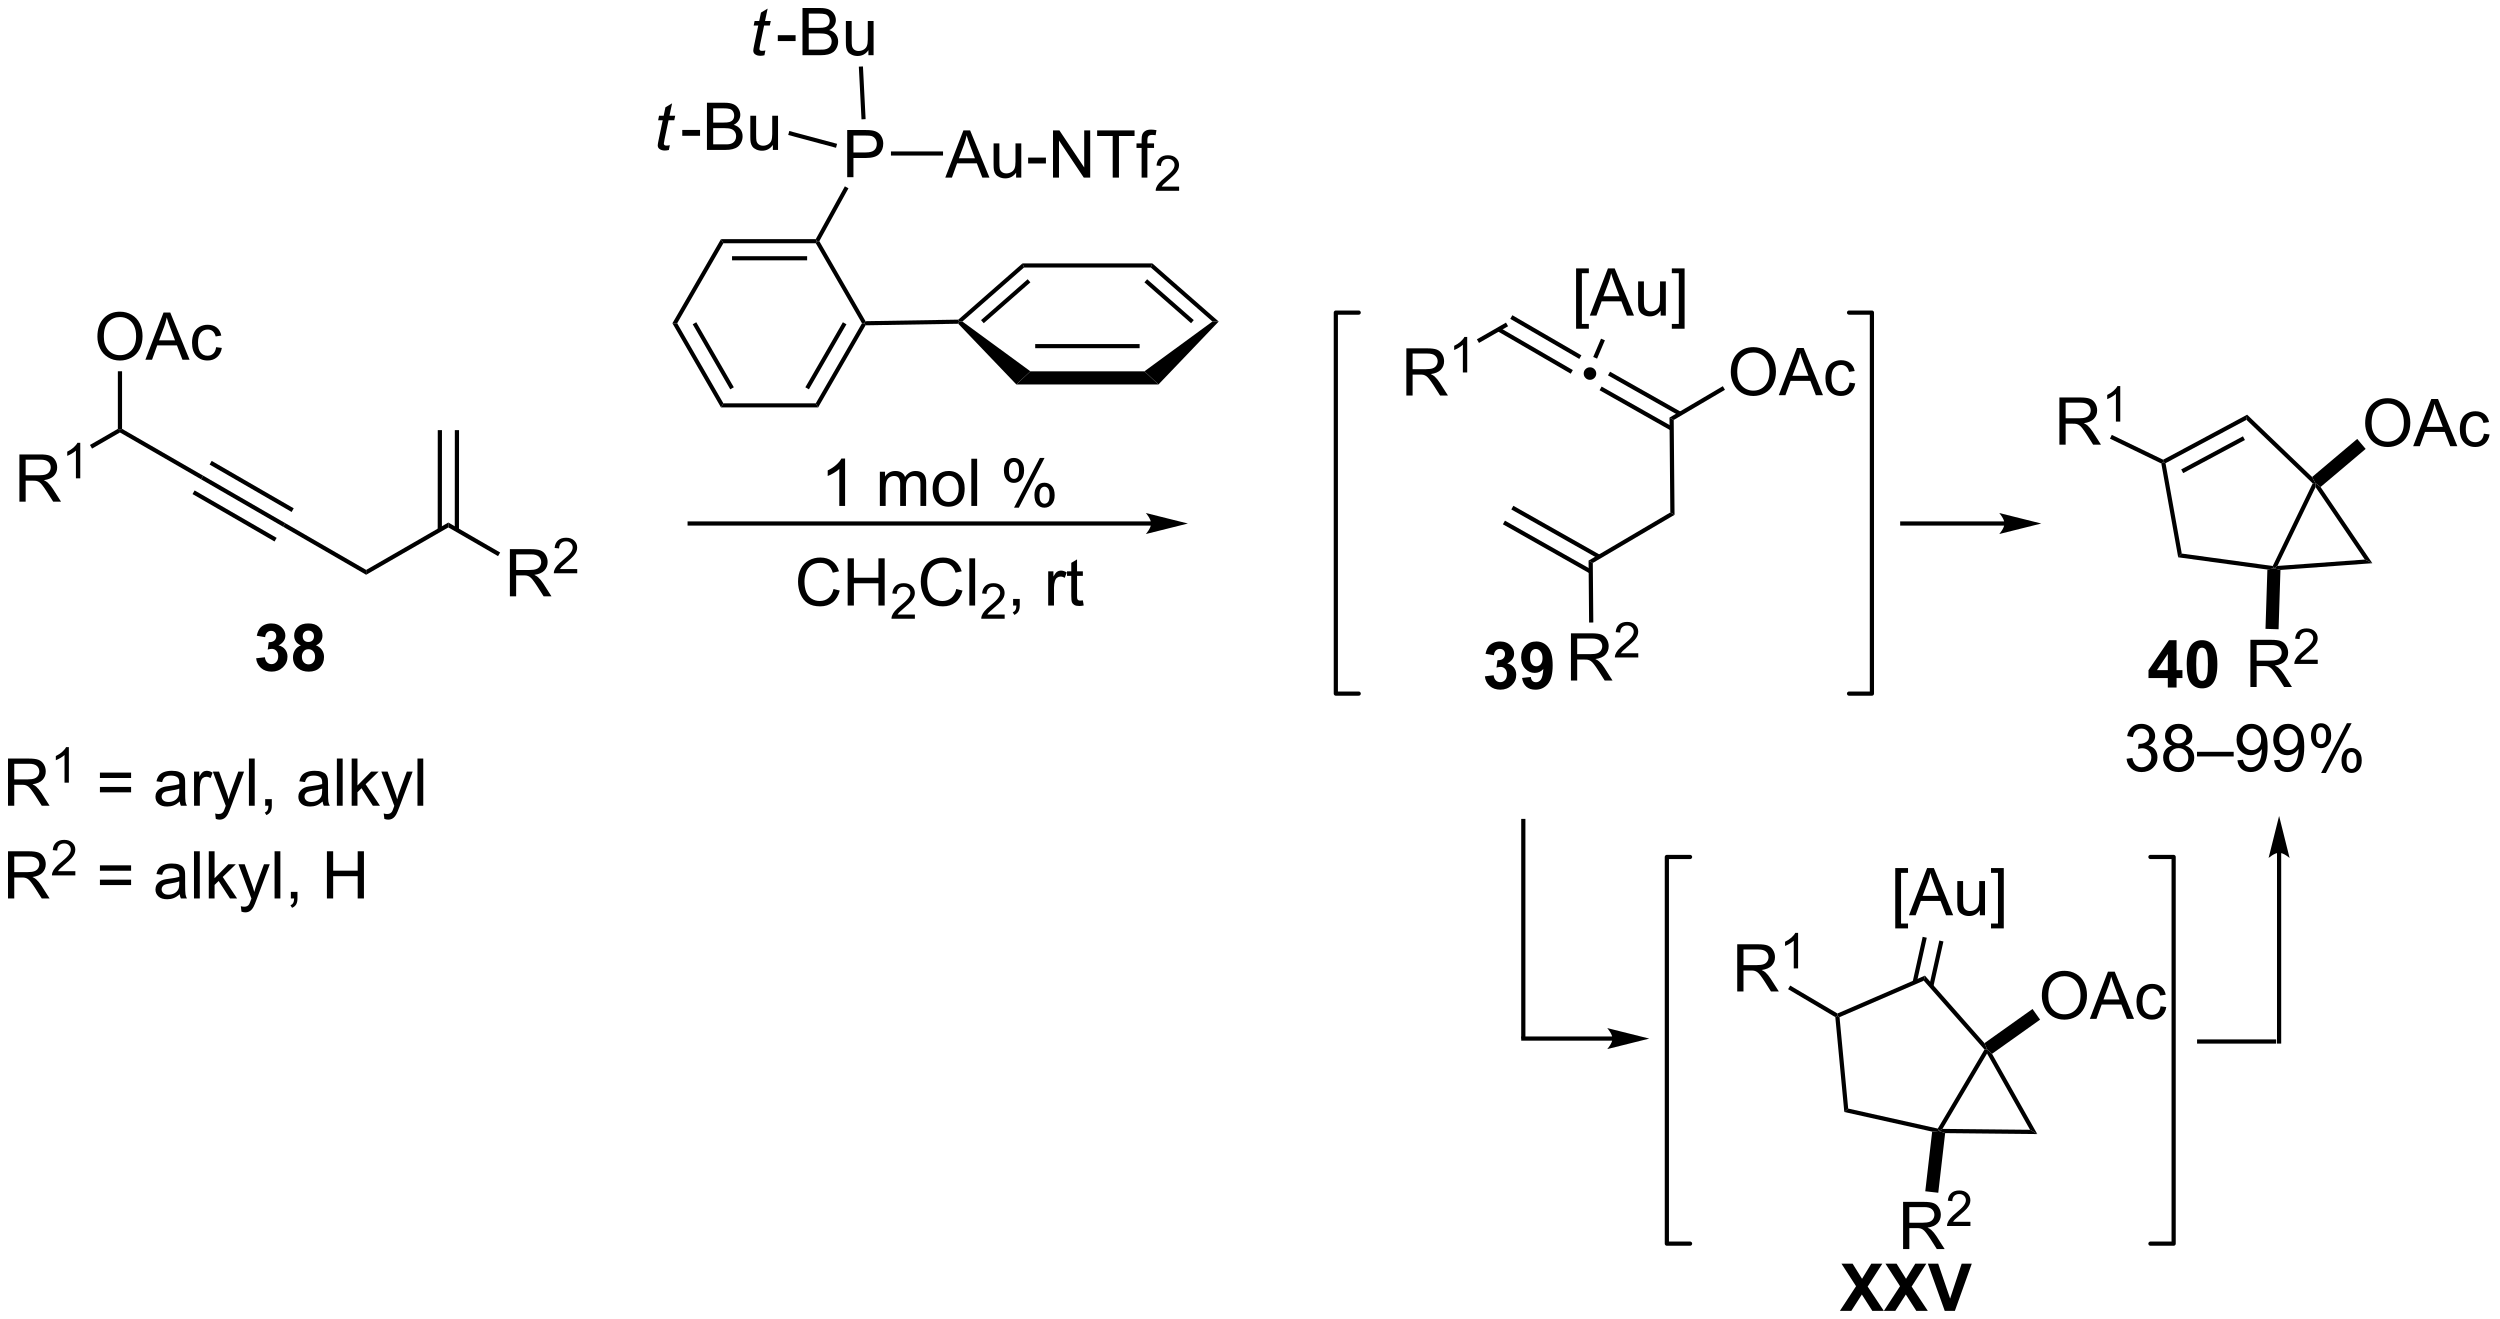 <?xml version="1.0" encoding="UTF-8"?>
<!DOCTYPE svg PUBLIC '-//W3C//DTD SVG 1.0//EN'
          'http://www.w3.org/TR/2001/REC-SVG-20010904/DTD/svg10.dtd'>
<svg stroke-dasharray="none" shape-rendering="auto" xmlns="http://www.w3.org/2000/svg" font-family="'Dialog'" text-rendering="auto" width="832" fill-opacity="1" color-interpolation="auto" color-rendering="auto" preserveAspectRatio="xMidYMid meet" font-size="12px" viewBox="0 0 832 439" fill="black" xmlns:xlink="http://www.w3.org/1999/xlink" stroke="black" image-rendering="auto" stroke-miterlimit="10" stroke-linecap="square" stroke-linejoin="miter" font-style="normal" stroke-width="1" height="439" stroke-dashoffset="0" font-weight="normal" stroke-opacity="1"
><!--Generated by the Batik Graphics2D SVG Generator--><defs id="genericDefs"
  /><g
  ><defs id="defs1"
    ><clipPath clipPathUnits="userSpaceOnUse" id="clipPath1"
      ><path d="M1.583 1.596 L313.277 1.596 L313.277 166.184 L1.583 166.184 L1.583 1.596 Z"
      /></clipPath
      ><clipPath clipPathUnits="userSpaceOnUse" id="clipPath2"
      ><path d="M0.314 8.318 L0.314 168.33 L303.341 168.33 L303.341 8.318 Z"
      /></clipPath
    ></defs
    ><g transform="scale(2.667,2.667) translate(-1.583,-1.596) matrix(1.029,0,0,1.029,1.26,-6.96)"
    ><path d="M2.668 69.15 L2.668 63.423 L5.208 63.423 Q5.973 63.423 6.372 63.577 Q6.77 63.731 7.007 64.121 Q7.247 64.512 7.247 64.986 Q7.247 65.595 6.851 66.015 Q6.458 66.431 5.632 66.543 Q5.934 66.689 6.09 66.83 Q6.421 67.135 6.718 67.59 L7.715 69.15 L6.762 69.15 L6.004 67.957 Q5.671 67.442 5.455 67.168 Q5.241 66.895 5.072 66.785 Q4.903 66.676 4.726 66.635 Q4.598 66.606 4.304 66.606 L3.426 66.606 L3.426 69.15 L2.668 69.15 ZM3.426 65.95 L5.054 65.95 Q5.575 65.95 5.866 65.843 Q6.161 65.736 6.312 65.499 Q6.465 65.262 6.465 64.986 Q6.465 64.58 6.168 64.319 Q5.874 64.056 5.239 64.056 L3.426 64.056 L3.426 65.95 Z" stroke="none" clip-path="url(#clipPath2)"
    /></g
    ><g transform="matrix(2.743,0,0,2.743,-0.861,-22.816)"
    ><path d="M10.052 66.35 L9.525 66.35 L9.525 62.989 Q9.333 63.17 9.025 63.352 Q8.716 63.534 8.47 63.626 L8.47 63.116 Q8.911 62.907 9.241 62.612 Q9.573 62.315 9.712 62.038 L10.052 62.038 L10.052 66.35 Z" stroke="none" clip-path="url(#clipPath2)"
    /></g
    ><g transform="matrix(2.743,0,0,2.743,-0.861,-22.816)"
    ><path d="M11.482 62.746 L11.226 62.304 L14.613 60.349 L14.868 60.496 L14.868 60.79 Z" stroke="none" clip-path="url(#clipPath2)"
    /></g
    ><g transform="matrix(2.743,0,0,2.743,-0.861,-22.816)"
    ><path d="M14.868 60.79 L14.868 60.496 L15.123 60.349 L24.963 66.029 L24.708 66.471 Z" stroke="none" clip-path="url(#clipPath2)"
    /></g
    ><g transform="matrix(2.743,0,0,2.743,-0.861,-22.816)"
    ><path d="M12.131 49.173 Q12.131 47.746 12.897 46.941 Q13.663 46.134 14.873 46.134 Q15.665 46.134 16.301 46.514 Q16.939 46.892 17.272 47.569 Q17.608 48.246 17.608 49.105 Q17.608 49.978 17.256 50.665 Q16.905 51.353 16.259 51.707 Q15.616 52.061 14.868 52.061 Q14.061 52.061 13.423 51.67 Q12.788 51.277 12.459 50.603 Q12.131 49.926 12.131 49.173 ZM12.913 49.184 Q12.913 50.22 13.467 50.816 Q14.025 51.41 14.866 51.41 Q15.72 51.41 16.272 50.809 Q16.827 50.207 16.827 49.103 Q16.827 48.402 16.59 47.881 Q16.353 47.361 15.897 47.074 Q15.444 46.785 14.876 46.785 Q14.071 46.785 13.491 47.34 Q12.913 47.892 12.913 49.184 ZM17.953 51.962 L20.154 46.236 L20.971 46.236 L23.315 51.962 L22.45 51.962 L21.784 50.228 L19.388 50.228 L18.76 51.962 L17.953 51.962 ZM19.607 49.611 L21.549 49.611 L20.95 48.025 Q20.677 47.301 20.544 46.837 Q20.435 47.387 20.237 47.931 L19.607 49.611 ZM26.536 50.441 L27.229 50.532 Q27.114 51.246 26.648 51.652 Q26.182 52.056 25.502 52.056 Q24.651 52.056 24.133 51.499 Q23.614 50.941 23.614 49.902 Q23.614 49.23 23.836 48.728 Q24.06 48.222 24.515 47.972 Q24.971 47.72 25.505 47.72 Q26.182 47.72 26.612 48.061 Q27.041 48.402 27.161 49.032 L26.479 49.137 Q26.38 48.72 26.133 48.509 Q25.885 48.298 25.534 48.298 Q25.002 48.298 24.669 48.678 Q24.338 49.059 24.338 49.884 Q24.338 50.72 24.659 51.1 Q24.979 51.478 25.495 51.478 Q25.909 51.478 26.185 51.225 Q26.463 50.97 26.536 50.441 Z" stroke="none" clip-path="url(#clipPath2)"
    /></g
    ><g transform="matrix(2.743,0,0,2.743,-0.861,-22.816)"
    ><path d="M15.123 60.349 L14.868 60.496 L14.613 60.349 L14.613 53.36 L15.123 53.36 Z" stroke="none" clip-path="url(#clipPath2)"
    /></g
    ><g transform="matrix(2.743,0,0,2.743,-0.861,-22.816)"
    ><path d="M24.708 66.471 L24.963 66.029 L34.914 71.784 L34.659 72.225 ZM25.743 64.68 L35.695 70.434 L35.95 69.992 L25.999 64.238 ZM23.672 68.263 L33.623 74.017 L33.879 73.575 L23.928 67.821 Z" stroke="none" clip-path="url(#clipPath2)"
    /></g
    ><g transform="matrix(2.743,0,0,2.743,-0.861,-22.816)"
    ><path d="M34.659 72.225 L34.914 71.784 L44.739 77.464 L44.738 78.053 Z" stroke="none" clip-path="url(#clipPath2)"
    /></g
    ><g transform="matrix(2.743,0,0,2.743,-0.861,-22.816)"
    ><path d="M44.738 78.053 L44.739 77.464 L54.709 71.716 L54.709 72.306 Z" stroke="none" clip-path="url(#clipPath2)"
    /></g
    ><g transform="matrix(2.743,0,0,2.743,-0.861,-22.816)"
    ><path d="M55.999 72.61 L56.008 60.503 L55.497 60.503 L55.489 72.61 ZM53.928 72.609 L53.936 60.502 L53.426 60.502 L53.418 72.608 Z" stroke="none" clip-path="url(#clipPath2)"
    /></g
    ><g transform="matrix(2.743,0,0,2.743,-0.861,-22.816)"
    ><path d="M193.219 52.883 Q193.542 52.883 193.761 53.106 Q193.98 53.325 193.98 53.639 Q193.98 53.954 193.757 54.177 Q193.533 54.401 193.219 54.401 Q192.904 54.401 192.681 54.177 Q192.462 53.954 192.462 53.639 Q192.462 53.32 192.681 53.102 Q192.904 52.883 193.219 52.883 Z" stroke="none" clip-path="url(#clipPath2)"
    /></g
    ><g transform="matrix(2.743,0,0,2.743,-0.861,-22.816)"
    ><path d="M181.992 48.496 L190.884 53.66 L191.141 53.219 L182.248 48.054 ZM183.549 47.005 L191.925 51.868 L192.181 51.427 L183.805 46.563 Z" stroke="none" clip-path="url(#clipPath2)"
    /></g
    ><g transform="matrix(2.743,0,0,2.743,-0.861,-22.816)"
    ><path d="M194.385 55.664 L203.01 60.545 L203.261 60.102 L194.636 55.22 ZM195.405 53.861 L204.03 58.743 L204.282 58.299 L195.656 53.417 Z" stroke="none" clip-path="url(#clipPath2)"
    /></g
    ><g transform="matrix(2.743,0,0,2.743,-0.861,-22.816)"
    ><path d="M170.943 56.309 L170.943 50.582 L173.482 50.582 Q174.248 50.582 174.646 50.736 Q175.044 50.89 175.281 51.28 Q175.521 51.671 175.521 52.145 Q175.521 52.754 175.125 53.174 Q174.732 53.59 173.906 53.702 Q174.208 53.848 174.365 53.989 Q174.695 54.293 174.992 54.749 L175.99 56.309 L175.037 56.309 L174.279 55.116 Q173.945 54.601 173.729 54.327 Q173.516 54.054 173.346 53.944 Q173.177 53.835 173 53.793 Q172.873 53.765 172.578 53.765 L171.701 53.765 L171.701 56.309 L170.943 56.309 ZM171.701 53.108 L173.328 53.108 Q173.849 53.108 174.141 53.002 Q174.435 52.895 174.586 52.658 Q174.74 52.421 174.74 52.145 Q174.74 51.739 174.443 51.478 Q174.149 51.215 173.513 51.215 L171.701 51.215 L171.701 53.108 Z" stroke="none" clip-path="url(#clipPath2)"
    /></g
    ><g transform="matrix(2.743,0,0,2.743,-0.861,-22.816)"
    ><path d="M178.326 53.509 L177.799 53.509 L177.799 50.148 Q177.608 50.329 177.299 50.511 Q176.99 50.693 176.744 50.784 L176.744 50.275 Q177.186 50.066 177.516 49.771 Q177.848 49.474 177.987 49.197 L178.326 49.197 L178.326 53.509 Z" stroke="none" clip-path="url(#clipPath2)"
    /></g
    ><g transform="matrix(2.743,0,0,2.743,-0.861,-22.816)"
    ><path d="M183.03 47.459 L183.284 47.901 L179.755 49.927 L179.501 49.484 Z" stroke="none" clip-path="url(#clipPath2)"
    /></g
    ><g transform="matrix(2.743,0,0,2.743,-0.861,-22.816)"
    ><path d="M202.869 58.982 L203.382 59.273 L203.481 70.781 L202.968 70.491 Z" stroke="none" clip-path="url(#clipPath2)"
    /></g
    ><g transform="matrix(2.743,0,0,2.743,-0.861,-22.816)"
    ><path d="M202.968 70.491 L203.481 70.781 L193.564 76.621 L193.051 76.331 Z" stroke="none" clip-path="url(#clipPath2)"
    /></g
    ><g transform="matrix(2.743,0,0,2.743,-0.861,-22.816)"
    ><path d="M194.464 75.647 L183.927 69.684 L183.676 70.128 L194.212 76.091 ZM193.443 77.45 L182.907 71.487 L182.656 71.93 L193.192 77.894 Z" stroke="none" clip-path="url(#clipPath2)"
    /></g
    ><g transform="matrix(2.743,0,0,2.743,-0.861,-22.816)"
    ><path d="M210.305 53.474 Q210.305 52.047 211.071 51.242 Q211.837 50.435 213.048 50.435 Q213.839 50.435 214.475 50.815 Q215.113 51.192 215.446 51.87 Q215.782 52.547 215.782 53.406 Q215.782 54.278 215.43 54.966 Q215.079 55.653 214.433 56.008 Q213.79 56.362 213.042 56.362 Q212.235 56.362 211.597 55.971 Q210.962 55.578 210.633 54.903 Q210.305 54.226 210.305 53.474 ZM211.087 53.484 Q211.087 54.52 211.641 55.117 Q212.198 55.711 213.04 55.711 Q213.894 55.711 214.446 55.109 Q215.001 54.508 215.001 53.403 Q215.001 52.703 214.764 52.182 Q214.527 51.661 214.071 51.375 Q213.618 51.086 213.05 51.086 Q212.245 51.086 211.665 51.64 Q211.087 52.192 211.087 53.484 ZM216.127 56.263 L218.327 50.536 L219.145 50.536 L221.489 56.263 L220.624 56.263 L219.958 54.528 L217.562 54.528 L216.934 56.263 L216.127 56.263 ZM217.781 53.911 L219.723 53.911 L219.124 52.325 Q218.851 51.601 218.718 51.138 Q218.609 51.687 218.411 52.231 L217.781 53.911 ZM224.71 54.742 L225.403 54.833 Q225.288 55.547 224.822 55.953 Q224.356 56.356 223.676 56.356 Q222.825 56.356 222.307 55.799 Q221.788 55.242 221.788 54.203 Q221.788 53.531 222.01 53.028 Q222.234 52.523 222.689 52.273 Q223.145 52.02 223.679 52.02 Q224.356 52.02 224.786 52.362 Q225.215 52.703 225.335 53.333 L224.653 53.437 Q224.554 53.02 224.307 52.81 Q224.059 52.599 223.708 52.599 Q223.176 52.599 222.843 52.979 Q222.512 53.359 222.512 54.185 Q222.512 55.02 222.833 55.401 Q223.153 55.778 223.669 55.778 Q224.083 55.778 224.359 55.526 Q224.637 55.27 224.71 54.742 Z" stroke="none" clip-path="url(#clipPath2)"
    /></g
    ><g transform="matrix(2.743,0,0,2.743,-0.861,-22.816)"
    ><path d="M203.382 59.273 L202.869 58.982 L209.339 55.172 L209.598 55.612 Z" stroke="none" clip-path="url(#clipPath2)"
    /></g
    ><g transform="matrix(2.743,0,0,2.743,-0.861,-22.816)"
    ><path d="M233.858 126.687 L233.72 127.302 L223.499 131.728 L223.228 131.568 L223.246 131.282 Z" stroke="none" clip-path="url(#clipPath2)"
    /></g
    ><g transform="matrix(2.743,0,0,2.743,-0.861,-22.816)"
    ><path d="M222.986 131.721 L223.228 131.568 L223.499 131.728 L224.55 142.816 L224.077 143.234 Z" stroke="none" clip-path="url(#clipPath2)"
    /></g
    ><g transform="matrix(2.743,0,0,2.743,-0.861,-22.816)"
    ><path d="M224.077 143.234 L224.55 142.816 L235.42 145.244 L235.545 145.533 L234.737 145.614 Z" stroke="none" clip-path="url(#clipPath2)"
    /></g
    ><g transform="matrix(2.743,0,0,2.743,-0.861,-22.816)"
    ><path d="M235.989 145.283 L235.545 145.533 L235.42 145.244 L241.088 135.656 L241.401 135.626 L241.396 136.136 Z" stroke="none" clip-path="url(#clipPath2)"
    /></g
    ><g transform="matrix(2.743,0,0,2.743,-0.861,-22.816)"
    ><path d="M241.083 134.879 L241.401 135.626 L241.088 135.656 L233.72 127.302 L233.858 126.687 Z" stroke="none" clip-path="url(#clipPath2)"
    /></g
    ><g transform="matrix(2.743,0,0,2.743,-0.861,-22.816)"
    ><path d="M236.314 145.796 L235.545 145.533 L235.989 145.283 L246.614 145.392 L247.492 145.911 Z" stroke="none" clip-path="url(#clipPath2)"
    /></g
    ><g transform="matrix(2.743,0,0,2.743,-0.861,-22.816)"
    ><path d="M247.492 145.911 L246.614 145.392 L241.396 136.136 L241.401 135.626 L242.002 136.173 Z" stroke="none" clip-path="url(#clipPath2)"
    /></g
    ><g transform="matrix(2.743,0,0,2.743,-0.861,-22.816)"
    ><path d="M231.21 159.866 L231.21 154.139 L233.749 154.139 Q234.515 154.139 234.913 154.293 Q235.312 154.446 235.549 154.837 Q235.788 155.228 235.788 155.702 Q235.788 156.311 235.393 156.73 Q234.999 157.147 234.174 157.259 Q234.476 157.405 234.632 157.546 Q234.963 157.85 235.26 158.306 L236.257 159.866 L235.304 159.866 L234.546 158.673 Q234.213 158.157 233.997 157.884 Q233.783 157.611 233.614 157.501 Q233.445 157.392 233.268 157.35 Q233.14 157.321 232.846 157.321 L231.968 157.321 L231.968 159.866 L231.21 159.866 ZM231.968 156.665 L233.596 156.665 Q234.117 156.665 234.408 156.559 Q234.702 156.452 234.853 156.215 Q235.007 155.978 235.007 155.702 Q235.007 155.296 234.71 155.035 Q234.416 154.772 233.781 154.772 L231.968 154.772 L231.968 156.665 Z" stroke="none" clip-path="url(#clipPath2)"
    /></g
    ><g transform="matrix(2.743,0,0,2.743,-0.861,-22.816)"
    ><path d="M239.379 156.558 L239.379 157.066 L236.539 157.066 Q236.533 156.874 236.602 156.699 Q236.709 156.41 236.947 156.128 Q237.188 155.847 237.639 155.478 Q238.338 154.904 238.584 154.568 Q238.83 154.232 238.83 153.933 Q238.83 153.62 238.606 153.406 Q238.383 153.189 238.022 153.189 Q237.641 153.189 237.412 153.417 Q237.184 153.646 237.182 154.05 L236.639 153.995 Q236.695 153.388 237.059 153.072 Q237.422 152.753 238.033 152.753 Q238.652 152.753 239.012 153.097 Q239.373 153.439 239.373 153.945 Q239.373 154.202 239.268 154.452 Q239.162 154.701 238.916 154.976 Q238.672 155.251 238.104 155.732 Q237.629 156.13 237.494 156.273 Q237.359 156.415 237.272 156.558 L239.379 156.558 Z" stroke="none" clip-path="url(#clipPath2)"
    /></g
    ><g transform="matrix(2.743,0,0,2.743,-0.861,-22.816)"
    ><path d="M234.737 145.614 L235.545 145.533 L236.314 145.796 L235.478 153.033 L233.901 152.851 Z" stroke="none" clip-path="url(#clipPath2)"
    /></g
    ><g transform="matrix(2.743,0,0,2.743,-0.861,-22.816)"
    ><path d="M248.044 129.143 Q248.044 127.716 248.81 126.912 Q249.575 126.104 250.786 126.104 Q251.578 126.104 252.213 126.484 Q252.851 126.862 253.185 127.539 Q253.521 128.216 253.521 129.076 Q253.521 129.948 253.169 130.635 Q252.818 131.323 252.172 131.677 Q251.529 132.031 250.781 132.031 Q249.974 132.031 249.336 131.641 Q248.7 131.247 248.372 130.573 Q248.044 129.896 248.044 129.143 ZM248.825 129.154 Q248.825 130.19 249.38 130.786 Q249.937 131.38 250.779 131.38 Q251.633 131.38 252.185 130.779 Q252.739 130.177 252.739 129.073 Q252.739 128.372 252.502 127.852 Q252.266 127.331 251.81 127.044 Q251.357 126.755 250.789 126.755 Q249.984 126.755 249.404 127.31 Q248.825 127.862 248.825 129.154 ZM253.866 131.932 L256.066 126.206 L256.884 126.206 L259.228 131.932 L258.363 131.932 L257.697 130.198 L255.301 130.198 L254.673 131.932 L253.866 131.932 ZM255.519 129.581 L257.462 129.581 L256.863 127.995 Q256.59 127.271 256.457 126.807 Q256.348 127.357 256.15 127.901 L255.519 129.581 ZM262.449 130.411 L263.142 130.503 Q263.027 131.216 262.561 131.622 Q262.095 132.026 261.415 132.026 Q260.564 132.026 260.045 131.469 Q259.527 130.911 259.527 129.872 Q259.527 129.201 259.748 128.698 Q259.973 128.193 260.428 127.943 Q260.884 127.69 261.418 127.69 Q262.095 127.69 262.525 128.031 Q262.954 128.372 263.074 129.003 L262.392 129.107 Q262.293 128.69 262.045 128.479 Q261.798 128.268 261.447 128.268 Q260.915 128.268 260.582 128.648 Q260.251 129.029 260.251 129.854 Q260.251 130.69 260.572 131.07 Q260.892 131.448 261.407 131.448 Q261.822 131.448 262.098 131.195 Q262.376 130.94 262.449 130.411 Z" stroke="none" clip-path="url(#clipPath2)"
    /></g
    ><g transform="matrix(2.743,0,0,2.743,-0.861,-22.816)"
    ><path d="M242.002 136.173 L241.401 135.626 L241.083 134.879 L246.913 130.734 L247.833 132.027 Z" stroke="none" clip-path="url(#clipPath2)"
    /></g
    ><g transform="matrix(2.743,0,0,2.743,-0.861,-22.816)"
    ><path d="M211.087 128.611 L211.087 122.885 L213.626 122.885 Q214.392 122.885 214.791 123.038 Q215.189 123.192 215.426 123.583 Q215.666 123.973 215.666 124.447 Q215.666 125.056 215.27 125.476 Q214.876 125.892 214.051 126.004 Q214.353 126.15 214.509 126.291 Q214.84 126.596 215.137 127.051 L216.134 128.611 L215.181 128.611 L214.423 127.418 Q214.09 126.903 213.874 126.629 Q213.66 126.356 213.491 126.247 Q213.322 126.137 213.145 126.096 Q213.017 126.067 212.723 126.067 L211.845 126.067 L211.845 128.611 L211.087 128.611 ZM211.845 125.411 L213.473 125.411 Q213.994 125.411 214.285 125.304 Q214.58 125.197 214.731 124.96 Q214.884 124.723 214.884 124.447 Q214.884 124.041 214.587 123.781 Q214.293 123.517 213.658 123.517 L211.845 123.517 L211.845 125.411 Z" stroke="none" clip-path="url(#clipPath2)"
    /></g
    ><g transform="matrix(2.743,0,0,2.743,-0.861,-22.816)"
    ><path d="M218.471 125.811 L217.944 125.811 L217.944 122.45 Q217.752 122.632 217.444 122.813 Q217.135 122.995 216.889 123.087 L216.889 122.577 Q217.33 122.368 217.66 122.073 Q217.992 121.776 218.131 121.499 L218.471 121.499 L218.471 125.811 Z" stroke="none" clip-path="url(#clipPath2)"
    /></g
    ><g transform="matrix(2.743,0,0,2.743,-0.861,-22.816)"
    ><path d="M223.246 131.282 L223.228 131.568 L222.986 131.721 L217.256 128.334 L217.515 127.894 Z" stroke="none" clip-path="url(#clipPath2)"
    /></g
    ><g transform="matrix(2.743,0,0,2.743,-0.861,-22.816)"
    ><path d="M230.259 120.954 L230.259 113.636 L231.809 113.636 L231.809 114.217 L230.963 114.217 L230.963 120.371 L231.809 120.371 L231.809 120.954 L230.259 120.954 ZM231.925 119.363 L234.125 113.636 L234.943 113.636 L237.287 119.363 L236.422 119.363 L235.756 117.628 L233.36 117.628 L232.732 119.363 L231.925 119.363 ZM233.578 117.011 L235.521 117.011 L234.922 115.425 Q234.649 114.701 234.516 114.238 Q234.406 114.787 234.209 115.332 L233.578 117.011 ZM240.521 119.363 L240.521 118.753 Q240.037 119.457 239.203 119.457 Q238.836 119.457 238.518 119.316 Q238.201 119.175 238.044 118.962 Q237.891 118.748 237.828 118.441 Q237.787 118.233 237.787 117.785 L237.787 115.214 L238.49 115.214 L238.49 117.514 Q238.49 118.066 238.531 118.256 Q238.599 118.535 238.813 118.694 Q239.029 118.85 239.344 118.85 Q239.662 118.85 239.938 118.688 Q240.216 118.527 240.331 118.248 Q240.446 117.967 240.446 117.436 L240.446 115.214 L241.149 115.214 L241.149 119.363 L240.521 119.363 ZM243.426 120.954 L241.877 120.954 L241.877 120.371 L242.723 120.371 L242.723 114.217 L241.877 114.217 L241.877 113.636 L243.426 113.636 L243.426 120.954 Z" stroke="none" clip-path="url(#clipPath2)"
    /></g
    ><g transform="matrix(2.743,0,0,2.743,-0.861,-22.816)"
    ><path d="M234.885 128.011 L236.106 122.542 L235.608 122.431 L234.387 127.899 ZM232.863 127.559 L234.084 122.09 L233.586 121.979 L232.365 127.448 Z" stroke="none" clip-path="url(#clipPath2)"
    /></g
    ><g transform="matrix(2.743,0,0,2.743,-0.861,-22.816)"
    ><path d="M272.955 58.63 L272.869 59.255 L263.052 64.517 L262.768 64.379 L262.762 64.093 ZM272.443 61.254 L264.953 65.269 L265.194 65.719 L272.685 61.704 Z" stroke="none" clip-path="url(#clipPath2)"
    /></g
    ><g transform="matrix(2.743,0,0,2.743,-0.861,-22.816)"
    ><path d="M262.54 64.552 L262.768 64.379 L263.052 64.517 L265.023 75.479 L264.586 75.934 Z" stroke="none" clip-path="url(#clipPath2)"
    /></g
    ><g transform="matrix(2.743,0,0,2.743,-0.861,-22.816)"
    ><path d="M264.586 75.934 L265.023 75.479 L276.058 76.992 L276.207 77.27 L275.408 77.418 Z" stroke="none" clip-path="url(#clipPath2)"
    /></g
    ><g transform="matrix(2.743,0,0,2.743,-0.861,-22.816)"
    ><path d="M276.629 76.983 L276.207 77.27 L276.058 76.992 L280.907 66.965 L281.217 66.909 L281.254 67.418 Z" stroke="none" clip-path="url(#clipPath2)"
    /></g
    ><g transform="matrix(2.743,0,0,2.743,-0.861,-22.816)"
    ><path d="M280.837 66.191 L281.217 66.909 L280.907 66.965 L272.869 59.255 L272.955 58.63 Z" stroke="none" clip-path="url(#clipPath2)"
    /></g
    ><g transform="matrix(2.743,0,0,2.743,-0.861,-22.816)"
    ><path d="M276.994 77.468 L276.207 77.27 L276.629 76.983 L287.225 76.207 L288.144 76.651 Z" stroke="none" clip-path="url(#clipPath2)"
    /></g
    ><g transform="matrix(2.743,0,0,2.743,-0.861,-22.816)"
    ><path d="M288.144 76.651 L287.225 76.207 L281.254 67.418 L281.217 66.909 L281.861 67.404 Z" stroke="none" clip-path="url(#clipPath2)"
    /></g
    ><g transform="matrix(2.743,0,0,2.743,-0.861,-22.816)"
    ><path d="M273.349 91.673 L273.349 85.946 L275.888 85.946 Q276.653 85.946 277.052 86.1 Q277.45 86.254 277.687 86.644 Q277.927 87.035 277.927 87.509 Q277.927 88.118 277.531 88.538 Q277.138 88.954 276.312 89.066 Q276.614 89.212 276.77 89.353 Q277.101 89.657 277.398 90.113 L278.395 91.673 L277.442 91.673 L276.684 90.48 Q276.351 89.965 276.135 89.691 Q275.921 89.418 275.752 89.308 Q275.583 89.199 275.406 89.157 Q275.278 89.129 274.984 89.129 L274.106 89.129 L274.106 91.673 L273.349 91.673 ZM274.106 88.472 L275.734 88.472 Q276.255 88.472 276.546 88.366 Q276.841 88.259 276.992 88.022 Q277.145 87.785 277.145 87.509 Q277.145 87.103 276.849 86.842 Q276.554 86.579 275.919 86.579 L274.106 86.579 L274.106 88.472 Z" stroke="none" clip-path="url(#clipPath2)"
    /></g
    ><g transform="matrix(2.743,0,0,2.743,-0.861,-22.816)"
    ><path d="M281.517 88.365 L281.517 88.873 L278.677 88.873 Q278.671 88.682 278.74 88.506 Q278.847 88.217 279.085 87.936 Q279.326 87.654 279.777 87.285 Q280.476 86.711 280.722 86.375 Q280.968 86.039 280.968 85.74 Q280.968 85.428 280.744 85.213 Q280.521 84.996 280.16 84.996 Q279.779 84.996 279.55 85.225 Q279.322 85.453 279.32 85.857 L278.777 85.803 Q278.834 85.195 279.197 84.879 Q279.56 84.561 280.171 84.561 Q280.791 84.561 281.15 84.904 Q281.511 85.246 281.511 85.752 Q281.511 86.01 281.406 86.26 Q281.3 86.508 281.054 86.783 Q280.81 87.058 280.242 87.539 Q279.767 87.938 279.632 88.08 Q279.498 88.223 279.41 88.365 L281.517 88.365 Z" stroke="none" clip-path="url(#clipPath2)"
    /></g
    ><g transform="matrix(2.743,0,0,2.743,-0.861,-22.816)"
    ><path d="M275.408 77.418 L276.207 77.27 L276.994 77.468 L276.767 84.665 L275.18 84.615 Z" stroke="none" clip-path="url(#clipPath2)"
    /></g
    ><g transform="matrix(2.743,0,0,2.743,-0.861,-22.816)"
    ><path d="M287.272 59.668 Q287.272 58.241 288.037 57.437 Q288.803 56.629 290.014 56.629 Q290.805 56.629 291.441 57.01 Q292.079 57.387 292.412 58.064 Q292.748 58.741 292.748 59.601 Q292.748 60.473 292.397 61.16 Q292.045 61.848 291.399 62.202 Q290.756 62.556 290.009 62.556 Q289.201 62.556 288.563 62.166 Q287.928 61.773 287.6 61.098 Q287.272 60.421 287.272 59.668 ZM288.053 59.679 Q288.053 60.715 288.608 61.312 Q289.165 61.905 290.006 61.905 Q290.86 61.905 291.412 61.304 Q291.967 60.702 291.967 59.598 Q291.967 58.898 291.73 58.377 Q291.493 57.856 291.037 57.569 Q290.584 57.28 290.016 57.28 Q289.212 57.28 288.631 57.835 Q288.053 58.387 288.053 59.679 ZM293.093 62.457 L295.294 56.731 L296.111 56.731 L298.455 62.457 L297.591 62.457 L296.924 60.723 L294.528 60.723 L293.901 62.457 L293.093 62.457 ZM294.747 60.106 L296.69 60.106 L296.091 58.52 Q295.817 57.796 295.684 57.332 Q295.575 57.882 295.377 58.426 L294.747 60.106 ZM301.676 60.937 L302.369 61.028 Q302.255 61.741 301.788 62.148 Q301.322 62.551 300.643 62.551 Q299.791 62.551 299.273 61.994 Q298.755 61.437 298.755 60.398 Q298.755 59.726 298.976 59.223 Q299.2 58.718 299.656 58.468 Q300.111 58.215 300.645 58.215 Q301.322 58.215 301.752 58.556 Q302.182 58.898 302.301 59.528 L301.619 59.632 Q301.52 59.215 301.273 59.004 Q301.026 58.793 300.674 58.793 Q300.143 58.793 299.809 59.173 Q299.479 59.554 299.479 60.379 Q299.479 61.215 299.799 61.595 Q300.119 61.973 300.635 61.973 Q301.049 61.973 301.325 61.72 Q301.604 61.465 301.676 60.937 Z" stroke="none" clip-path="url(#clipPath2)"
    /></g
    ><g transform="matrix(2.743,0,0,2.743,-0.861,-22.816)"
    ><path d="M281.861 67.404 L281.217 66.909 L280.837 66.191 L286.307 61.57 L287.332 62.783 Z" stroke="none" clip-path="url(#clipPath2)"
    /></g
    ><g transform="matrix(2.743,0,0,2.743,-0.861,-22.816)"
    ><path d="M250.175 62.269 L250.175 56.542 L252.714 56.542 Q253.479 56.542 253.878 56.696 Q254.276 56.849 254.513 57.24 Q254.753 57.631 254.753 58.105 Q254.753 58.714 254.357 59.133 Q253.964 59.55 253.138 59.662 Q253.44 59.808 253.596 59.948 Q253.927 60.253 254.224 60.709 L255.221 62.269 L254.268 62.269 L253.511 61.076 Q253.177 60.56 252.961 60.287 Q252.748 60.014 252.578 59.904 Q252.409 59.795 252.232 59.753 Q252.104 59.724 251.81 59.724 L250.932 59.724 L250.932 62.269 L250.175 62.269 ZM250.932 59.068 L252.56 59.068 Q253.081 59.068 253.373 58.961 Q253.667 58.855 253.818 58.618 Q253.971 58.381 253.971 58.105 Q253.971 57.698 253.675 57.438 Q253.38 57.175 252.745 57.175 L250.932 57.175 L250.932 59.068 Z" stroke="none" clip-path="url(#clipPath2)"
    /></g
    ><g transform="matrix(2.743,0,0,2.743,-0.861,-22.816)"
    ><path d="M257.558 59.469 L257.031 59.469 L257.031 56.107 Q256.839 56.289 256.531 56.471 Q256.222 56.652 255.976 56.744 L255.976 56.234 Q256.418 56.025 256.748 55.73 Q257.08 55.434 257.218 55.156 L257.558 55.156 L257.558 59.469 Z" stroke="none" clip-path="url(#clipPath2)"
    /></g
    ><g transform="matrix(2.743,0,0,2.743,-0.861,-22.816)"
    ><path d="M262.762 64.093 L262.768 64.379 L262.54 64.552 L256.31 61.539 L256.532 61.08 Z" stroke="none" clip-path="url(#clipPath2)"
    /></g
    ><g transform="matrix(2.743,0,0,2.743,-0.861,-22.816)"
    ><path d="M139.974 71.58 L83.99 71.58 L83.734 71.58 L83.734 72.09 L83.99 72.09 L139.974 72.09 L140.229 72.09 L140.229 71.58 L139.974 71.58 ZM144.439 71.835 L139.336 70.56 C139.336 70.56 139.974 71.277 139.974 71.835 C139.974 72.393 139.336 73.111 139.336 73.111 Z" stroke="none" clip-path="url(#clipPath2)"
    /></g
    ><g transform="matrix(2.743,0,0,2.743,-0.861,-22.816)"
    ><path d="M81.896 47.539 L82.474 47.539 L88.079 57.249 L87.79 57.749 ZM84.359 47.664 L88.913 55.554 L89.346 55.304 L84.791 47.414 Z" stroke="none" clip-path="url(#clipPath2)"
    /></g
    ><g transform="matrix(2.743,0,0,2.743,-0.861,-22.816)"
    ><path d="M87.79 57.749 L88.079 57.249 L99.29 57.249 L99.579 57.749 Z" stroke="none" clip-path="url(#clipPath2)"
    /></g
    ><g transform="matrix(2.743,0,0,2.743,-0.861,-22.816)"
    ><path d="M99.579 57.749 L99.29 57.249 L104.896 47.539 L105.185 47.539 L105.331 47.787 ZM98.456 55.554 L103.011 47.664 L102.578 47.414 L98.023 55.304 Z" stroke="none" clip-path="url(#clipPath2)"
    /></g
    ><g transform="matrix(2.743,0,0,2.743,-0.861,-22.816)"
    ><path d="M105.328 47.287 L105.185 47.539 L104.896 47.539 L99.29 37.83 L99.435 37.58 L99.722 37.577 Z" stroke="none" clip-path="url(#clipPath2)"
    /></g
    ><g transform="matrix(2.743,0,0,2.743,-0.861,-22.816)"
    ><path d="M99.287 37.33 L99.435 37.58 L99.29 37.83 L88.079 37.83 L87.79 37.33 ZM98.24 39.4 L89.13 39.4 L89.13 39.9 L98.24 39.9 Z" stroke="none" clip-path="url(#clipPath2)"
    /></g
    ><g transform="matrix(2.743,0,0,2.743,-0.861,-22.816)"
    ><path d="M87.79 37.33 L88.079 37.83 L82.474 47.539 L81.896 47.539 Z" stroke="none" clip-path="url(#clipPath2)"
    /></g
    ><g transform="matrix(2.743,0,0,2.743,-0.861,-22.816)"
    ><path d="M105.331 47.787 L105.185 47.539 L105.328 47.287 L116.583 47.097 L116.678 47.345 L116.575 47.597 Z" stroke="none" clip-path="url(#clipPath2)"
    /></g
    ><g transform="matrix(2.743,0,0,2.743,-0.861,-22.816)"
    ><path d="M123.628 54.967 L125.326 53.367 L139.166 53.367 L140.863 54.967 ZM125.911 50.565 L138.581 50.565 L138.581 50.065 L125.911 50.065 Z" stroke="none" clip-path="url(#clipPath2)"
    /></g
    ><g transform="matrix(2.743,0,0,2.743,-0.861,-22.816)"
    ><path d="M140.863 54.967 L139.166 53.367 L147.415 47.328 L148.174 47.329 Z" stroke="none" clip-path="url(#clipPath2)"
    /></g
    ><g transform="matrix(2.743,0,0,2.743,-0.861,-22.816)"
    ><path d="M148.174 47.329 L147.415 47.328 L139.936 40.773 L140.124 40.273 ZM145.151 47.157 L139.494 42.198 L139.164 42.574 L144.822 47.533 Z" stroke="none" clip-path="url(#clipPath2)"
    /></g
    ><g transform="matrix(2.743,0,0,2.743,-0.861,-22.816)"
    ><path d="M140.124 40.273 L139.936 40.773 L124.556 40.773 L124.368 40.273 Z" stroke="none" clip-path="url(#clipPath2)"
    /></g
    ><g transform="matrix(2.743,0,0,2.743,-0.861,-22.816)"
    ><path d="M124.368 40.273 L124.556 40.773 L117.077 47.328 L116.678 47.345 L116.583 47.097 ZM124.998 42.198 L119.34 47.157 L119.67 47.533 L125.328 42.574 Z" stroke="none" clip-path="url(#clipPath2)"
    /></g
    ><g transform="matrix(2.743,0,0,2.743,-0.861,-22.816)"
    ><path d="M116.575 47.597 L116.678 47.345 L117.077 47.328 L125.326 53.367 L123.628 54.967 Z" stroke="none" clip-path="url(#clipPath2)"
    /></g
    ><g transform="matrix(2.743,0,0,2.743,-0.861,-22.816)"
    ><path d="M103.102 29.817 L103.102 24.091 L105.264 24.091 Q105.834 24.091 106.133 24.146 Q106.555 24.216 106.839 24.414 Q107.126 24.609 107.3 24.966 Q107.475 25.32 107.475 25.747 Q107.475 26.476 107.008 26.984 Q106.545 27.489 105.329 27.489 L103.86 27.489 L103.86 29.817 L103.102 29.817 ZM103.86 26.812 L105.342 26.812 Q106.076 26.812 106.383 26.539 Q106.693 26.265 106.693 25.771 Q106.693 25.411 106.511 25.156 Q106.329 24.898 106.032 24.817 Q105.842 24.765 105.326 24.765 L103.86 24.765 L103.86 26.812 Z" stroke="none" clip-path="url(#clipPath2)"
    /></g
    ><g transform="matrix(2.743,0,0,2.743,-0.861,-22.816)"
    ><path d="M99.722 37.577 L99.435 37.58 L99.287 37.33 L102.818 30.924 L103.256 31.165 Z" stroke="none" clip-path="url(#clipPath2)"
    /></g
    ><g transform="matrix(2.743,0,0,2.743,-0.861,-22.816)"
    ><path d="M115 29.867 L117.201 24.141 L118.018 24.141 L120.362 29.867 L119.498 29.867 L118.831 28.133 L116.435 28.133 L115.808 29.867 L115 29.867 ZM116.654 27.516 L118.597 27.516 L117.998 25.93 Q117.724 25.206 117.591 24.742 Q117.482 25.292 117.284 25.836 L116.654 27.516 ZM123.597 29.867 L123.597 29.258 Q123.112 29.961 122.279 29.961 Q121.912 29.961 121.594 29.821 Q121.276 29.68 121.12 29.466 Q120.966 29.253 120.904 28.946 Q120.862 28.737 120.862 28.289 L120.862 25.719 L121.565 25.719 L121.565 28.018 Q121.565 28.571 121.607 28.761 Q121.675 29.039 121.888 29.198 Q122.104 29.355 122.419 29.355 Q122.737 29.355 123.013 29.193 Q123.292 29.032 123.406 28.753 Q123.521 28.472 123.521 27.94 L123.521 25.719 L124.224 25.719 L124.224 29.867 L123.597 29.867 ZM125.054 28.149 L125.054 27.44 L127.212 27.44 L127.212 28.149 L125.054 28.149 ZM128.072 29.867 L128.072 24.141 L128.85 24.141 L131.858 28.636 L131.858 24.141 L132.585 24.141 L132.585 29.867 L131.806 29.867 L128.798 25.367 L128.798 29.867 L128.072 29.867 ZM135.315 29.867 L135.315 24.815 L133.427 24.815 L133.427 24.141 L137.966 24.141 L137.966 24.815 L136.073 24.815 L136.073 29.867 L135.315 29.867 ZM138.822 29.867 L138.822 26.266 L138.202 26.266 L138.202 25.719 L138.822 25.719 L138.822 25.276 Q138.822 24.86 138.897 24.657 Q138.999 24.383 139.254 24.214 Q139.509 24.042 139.97 24.042 Q140.267 24.042 140.626 24.112 L140.522 24.727 Q140.304 24.688 140.108 24.688 Q139.788 24.688 139.655 24.826 Q139.522 24.961 139.522 25.336 L139.522 25.719 L140.33 25.719 L140.33 26.266 L139.522 26.266 L139.522 29.867 L138.822 29.867 Z" stroke="none" clip-path="url(#clipPath2)"
    /></g
    ><g transform="matrix(2.743,0,0,2.743,-0.861,-22.816)"
    ><path d="M143.371 30.96 L143.371 31.468 L140.531 31.468 Q140.525 31.276 140.593 31.1 Q140.701 30.811 140.939 30.53 Q141.179 30.249 141.63 29.88 Q142.33 29.305 142.576 28.97 Q142.822 28.634 142.822 28.335 Q142.822 28.022 142.597 27.807 Q142.375 27.59 142.013 27.59 Q141.632 27.59 141.404 27.819 Q141.175 28.048 141.173 28.452 L140.63 28.397 Q140.687 27.79 141.05 27.473 Q141.414 27.155 142.025 27.155 Q142.644 27.155 143.003 27.499 Q143.365 27.84 143.365 28.346 Q143.365 28.604 143.259 28.854 Q143.154 29.102 142.908 29.378 Q142.664 29.653 142.095 30.134 Q141.621 30.532 141.486 30.674 Q141.351 30.817 141.263 30.96 L143.371 30.96 Z" stroke="none" clip-path="url(#clipPath2)"
    /></g
    ><g transform="matrix(2.743,0,0,2.743,-0.861,-22.816)"
    ><path d="M108.41 27.192 L108.41 26.692 L114.729 26.692 L114.729 27.192 Z" stroke="none" clip-path="url(#clipPath2)"
    /></g
    ><g transform="matrix(2.743,0,0,2.743,-0.861,-22.816)"
    ><path d="M93.177 14.441 L93.059 15.022 Q92.804 15.087 92.567 15.087 Q92.145 15.087 91.895 14.879 Q91.708 14.723 91.708 14.454 Q91.708 14.316 91.809 13.824 L92.312 11.415 L91.755 11.415 L91.867 10.868 L92.427 10.868 L92.64 9.848 L93.45 9.361 L93.132 10.868 L93.828 10.868 L93.71 11.415 L93.02 11.415 L92.538 13.707 Q92.45 14.144 92.45 14.23 Q92.45 14.355 92.52 14.423 Q92.593 14.488 92.757 14.488 Q92.992 14.488 93.177 14.441 Z" stroke="none" clip-path="url(#clipPath2)"
    /></g
    ><g transform="matrix(2.743,0,0,2.743,-0.861,-22.816)"
    ><path d="M94.683 13.298 L94.683 12.59 L96.842 12.59 L96.842 13.298 L94.683 13.298 ZM97.678 15.017 L97.678 9.29 L99.826 9.29 Q100.483 9.29 100.878 9.465 Q101.277 9.637 101.501 9.999 Q101.725 10.361 101.725 10.754 Q101.725 11.121 101.524 11.447 Q101.326 11.769 100.925 11.97 Q101.443 12.121 101.722 12.488 Q102.003 12.855 102.003 13.355 Q102.003 13.759 101.832 14.105 Q101.662 14.449 101.412 14.637 Q101.162 14.824 100.785 14.92 Q100.41 15.017 99.863 15.017 L97.678 15.017 ZM98.436 11.697 L99.675 11.697 Q100.178 11.697 100.397 11.629 Q100.686 11.543 100.832 11.345 Q100.98 11.144 100.98 10.845 Q100.98 10.559 100.842 10.342 Q100.707 10.126 100.451 10.045 Q100.199 9.965 99.582 9.965 L98.436 9.965 L98.436 11.697 ZM98.436 14.34 L99.863 14.34 Q100.23 14.34 100.378 14.314 Q100.639 14.267 100.813 14.157 Q100.99 14.048 101.102 13.84 Q101.217 13.629 101.217 13.355 Q101.217 13.035 101.053 12.801 Q100.889 12.564 100.597 12.467 Q100.308 12.371 99.761 12.371 L98.436 12.371 L98.436 14.34 ZM105.675 15.017 L105.675 14.407 Q105.191 15.111 104.358 15.111 Q103.99 15.111 103.673 14.97 Q103.355 14.829 103.199 14.616 Q103.045 14.402 102.983 14.095 Q102.941 13.887 102.941 13.439 L102.941 10.868 L103.644 10.868 L103.644 13.168 Q103.644 13.72 103.686 13.91 Q103.753 14.189 103.967 14.348 Q104.183 14.504 104.498 14.504 Q104.816 14.504 105.092 14.342 Q105.371 14.181 105.485 13.902 Q105.6 13.621 105.6 13.09 L105.6 10.868 L106.303 10.868 L106.303 15.017 L105.675 15.017 Z" stroke="none" clip-path="url(#clipPath2)"
    /></g
    ><g transform="matrix(2.743,0,0,2.743,-0.861,-22.816)"
    ><path d="M105.337 22.773 L104.837 22.799 L104.513 16.404 L105.013 16.378 Z" stroke="none" clip-path="url(#clipPath2)"
    /></g
    ><g transform="matrix(2.743,0,0,2.743,-0.861,-22.816)"
    ><path d="M81.584 25.935 L81.467 26.515 Q81.212 26.581 80.975 26.581 Q80.553 26.581 80.303 26.372 Q80.115 26.216 80.115 25.948 Q80.115 25.81 80.217 25.318 L80.719 22.909 L80.162 22.909 L80.274 22.362 L80.834 22.362 L81.048 21.341 L81.858 20.854 L81.54 22.362 L82.235 22.362 L82.118 22.909 L81.428 22.909 L80.946 25.2 Q80.858 25.638 80.858 25.724 Q80.858 25.849 80.928 25.916 Q81.001 25.982 81.165 25.982 Q81.399 25.982 81.584 25.935 Z" stroke="none" clip-path="url(#clipPath2)"
    /></g
    ><g transform="matrix(2.743,0,0,2.743,-0.861,-22.816)"
    ><path d="M83.091 24.791 L83.091 24.083 L85.249 24.083 L85.249 24.791 L83.091 24.791 ZM86.085 26.51 L86.085 20.784 L88.234 20.784 Q88.89 20.784 89.286 20.958 Q89.684 21.13 89.908 21.492 Q90.132 21.854 90.132 22.247 Q90.132 22.614 89.932 22.94 Q89.734 23.263 89.333 23.463 Q89.851 23.614 90.13 23.982 Q90.411 24.349 90.411 24.849 Q90.411 25.253 90.239 25.599 Q90.07 25.943 89.82 26.13 Q89.57 26.318 89.192 26.414 Q88.817 26.51 88.27 26.51 L86.085 26.51 ZM86.843 23.19 L88.083 23.19 Q88.585 23.19 88.804 23.122 Q89.093 23.036 89.239 22.838 Q89.388 22.638 89.388 22.338 Q89.388 22.052 89.249 21.836 Q89.114 21.62 88.859 21.539 Q88.606 21.458 87.989 21.458 L86.843 21.458 L86.843 23.19 ZM86.843 25.833 L88.27 25.833 Q88.638 25.833 88.786 25.807 Q89.046 25.76 89.221 25.651 Q89.398 25.541 89.51 25.333 Q89.624 25.122 89.624 24.849 Q89.624 24.529 89.46 24.294 Q89.296 24.057 89.005 23.961 Q88.716 23.864 88.169 23.864 L86.843 23.864 L86.843 25.833 ZM94.083 26.51 L94.083 25.901 Q93.598 26.604 92.765 26.604 Q92.398 26.604 92.08 26.463 Q91.763 26.323 91.606 26.109 Q91.453 25.896 91.39 25.588 Q91.348 25.38 91.348 24.932 L91.348 22.362 L92.052 22.362 L92.052 24.661 Q92.052 25.213 92.093 25.404 Q92.161 25.682 92.374 25.841 Q92.591 25.997 92.906 25.997 Q93.223 25.997 93.499 25.836 Q93.778 25.674 93.893 25.396 Q94.007 25.114 94.007 24.583 L94.007 22.362 L94.71 22.362 L94.71 26.51 L94.083 26.51 Z" stroke="none" clip-path="url(#clipPath2)"
    /></g
    ><g transform="matrix(2.743,0,0,2.743,-0.861,-22.816)"
    ><path d="M101.875 25.767 L101.745 26.25 L95.946 24.695 L96.075 24.212 Z" stroke="none" clip-path="url(#clipPath2)"
    /></g
    ><g transform="matrix(2.743,0,0,2.743,-0.861,-22.816)"
    ><path d="M243.512 71.58 L231.11 71.58 L230.855 71.58 L230.855 72.09 L231.11 72.09 L243.512 72.09 L243.768 72.09 L243.768 71.58 L243.512 71.58 ZM247.977 71.835 L242.875 70.56 C242.875 70.56 243.512 71.277 243.512 71.835 C243.512 72.393 242.875 73.111 242.875 73.111 Z" stroke="none" clip-path="url(#clipPath2)"
    /></g
    ><g stroke-width="0.51" transform="matrix(2.743,0,0,2.743,-0.861,-22.816)" stroke-linejoin="round" stroke-linecap="round"
    ><path fill="none" d="M261.22 159.206 L264.035 159.206 L264.035 112.291 L261.22 112.291" clip-path="url(#clipPath2)"
    /></g
    ><g stroke-width="0.51" transform="matrix(2.743,0,0,2.743,-0.861,-22.816)" stroke-linejoin="round" stroke-linecap="round"
    ><path fill="none" d="M205.363 112.291 L202.548 112.291 L202.548 159.206 L205.363 159.206" clip-path="url(#clipPath2)"
    /></g
    ><g transform="matrix(2.743,0,0,2.743,-0.861,-22.816)"
    ><path d="M184.878 107.671 L185.388 107.671 L185.388 134.327 L184.878 134.327 Z" stroke="none" clip-path="url(#clipPath2)"
    /></g
    ><g transform="matrix(2.743,0,0,2.743,-0.861,-22.816)"
    ><path d="M195.951 134.071 L185.133 134.071 L184.878 134.071 L184.878 134.582 L185.133 134.582 L195.951 134.582 L196.206 134.582 L196.206 134.071 L195.951 134.071 ZM200.416 134.327 L195.314 133.051 C195.314 133.051 195.951 133.768 195.951 134.327 C195.951 134.885 195.314 135.602 195.314 135.602 Z" stroke="none" clip-path="url(#clipPath2)"
    /></g
    ><g transform="matrix(2.743,0,0,2.743,-0.861,-22.816)"
    ><path d="M266.878 134.937 L266.878 134.427 L276.474 134.427 L276.474 134.937 Z" stroke="none" clip-path="url(#clipPath2)"
    /></g
    ><g transform="matrix(2.743,0,0,2.743,-0.861,-22.816)"
    ><path d="M276.575 111.779 L276.575 134.682 L276.575 134.937 L277.085 134.937 L277.085 134.682 L277.085 111.779 L277.085 111.524 L276.575 111.524 L276.575 111.779 ZM276.83 107.315 L275.554 112.417 C275.554 112.417 276.272 111.779 276.83 111.779 C277.388 111.779 278.106 112.417 278.106 112.417 Z" stroke="none" clip-path="url(#clipPath2)"
    /></g
    ><g transform="matrix(2.743,0,0,2.743,-0.861,-22.816)"
    ><path d="M102.846 69.703 L102.143 69.703 L102.143 65.221 Q101.888 65.463 101.476 65.705 Q101.065 65.948 100.737 66.07 L100.737 65.39 Q101.325 65.112 101.765 64.718 Q102.208 64.323 102.393 63.953 L102.846 63.953 L102.846 69.703 ZM107.065 69.703 L107.065 65.554 L107.692 65.554 L107.692 66.135 Q107.888 65.83 108.21 65.645 Q108.536 65.46 108.95 65.46 Q109.411 65.46 109.705 65.653 Q110.002 65.843 110.122 66.187 Q110.614 65.46 111.403 65.46 Q112.02 65.46 112.351 65.802 Q112.684 66.143 112.684 66.854 L112.684 69.703 L111.987 69.703 L111.987 67.088 Q111.987 66.666 111.916 66.481 Q111.849 66.296 111.669 66.184 Q111.489 66.07 111.247 66.07 Q110.809 66.07 110.52 66.362 Q110.231 66.651 110.231 67.291 L110.231 69.703 L109.528 69.703 L109.528 67.007 Q109.528 66.539 109.356 66.304 Q109.184 66.07 108.794 66.07 Q108.497 66.07 108.244 66.226 Q107.994 66.382 107.88 66.684 Q107.768 66.984 107.768 67.549 L107.768 69.703 L107.065 69.703 ZM113.466 67.627 Q113.466 66.476 114.106 65.921 Q114.643 65.46 115.411 65.46 Q116.268 65.46 116.809 66.02 Q117.354 66.58 117.354 67.57 Q117.354 68.369 117.112 68.83 Q116.872 69.289 116.414 69.544 Q115.955 69.796 115.411 69.796 Q114.541 69.796 114.002 69.239 Q113.466 68.679 113.466 67.627 ZM114.19 67.627 Q114.19 68.424 114.536 68.823 Q114.885 69.218 115.411 69.218 Q115.934 69.218 116.281 68.82 Q116.63 68.421 116.63 67.604 Q116.63 66.835 116.281 66.44 Q115.932 66.041 115.411 66.041 Q114.885 66.041 114.536 66.437 Q114.19 66.83 114.19 67.627 ZM118.162 69.703 L118.162 63.976 L118.865 63.976 L118.865 69.703 L118.162 69.703 ZM122.115 65.351 Q122.115 64.737 122.423 64.307 Q122.733 63.877 123.319 63.877 Q123.858 63.877 124.209 64.263 Q124.563 64.648 124.563 65.393 Q124.563 66.119 124.207 66.513 Q123.85 66.906 123.326 66.906 Q122.805 66.906 122.459 66.52 Q122.115 66.132 122.115 65.351 ZM123.337 64.362 Q123.076 64.362 122.902 64.588 Q122.727 64.815 122.727 65.421 Q122.727 65.971 122.902 66.198 Q123.079 66.421 123.337 66.421 Q123.602 66.421 123.777 66.195 Q123.951 65.968 123.951 65.367 Q123.951 64.812 123.774 64.588 Q123.6 64.362 123.337 64.362 ZM123.342 69.914 L126.475 63.877 L127.045 63.877 L123.923 69.914 L123.342 69.914 ZM125.819 68.359 Q125.819 67.742 126.126 67.315 Q126.436 66.885 127.024 66.885 Q127.563 66.885 127.918 67.27 Q128.272 67.656 128.272 68.401 Q128.272 69.127 127.912 69.52 Q127.555 69.914 127.029 69.914 Q126.509 69.914 126.162 69.526 Q125.819 69.135 125.819 68.359 ZM127.045 67.369 Q126.779 67.369 126.605 67.596 Q126.43 67.823 126.43 68.429 Q126.43 68.976 126.605 69.203 Q126.782 69.429 127.04 69.429 Q127.311 69.429 127.483 69.203 Q127.657 68.976 127.657 68.375 Q127.657 67.82 127.48 67.596 Q127.305 67.369 127.045 67.369 Z" stroke="none" clip-path="url(#clipPath2)"
    /></g
    ><g transform="matrix(2.743,0,0,2.743,-0.861,-22.816)"
    ><path d="M101.442 79.779 L102.2 79.969 Q101.963 80.904 101.343 81.396 Q100.724 81.886 99.83 81.886 Q98.903 81.886 98.322 81.508 Q97.744 81.13 97.44 80.417 Q97.138 79.701 97.138 78.88 Q97.138 77.985 97.479 77.321 Q97.822 76.654 98.453 76.308 Q99.083 75.961 99.841 75.961 Q100.7 75.961 101.286 76.399 Q101.872 76.836 102.104 77.63 L101.356 77.805 Q101.158 77.18 100.778 76.896 Q100.401 76.61 99.825 76.61 Q99.166 76.61 98.721 76.927 Q98.278 77.243 98.099 77.776 Q97.919 78.31 97.919 78.875 Q97.919 79.607 98.132 80.151 Q98.346 80.696 98.794 80.966 Q99.244 81.235 99.768 81.235 Q100.403 81.235 100.843 80.868 Q101.286 80.5 101.442 79.779 ZM103.157 81.787 L103.157 76.06 L103.915 76.06 L103.915 78.412 L106.891 78.412 L106.891 76.06 L107.649 76.06 L107.649 81.787 L106.891 81.787 L106.891 79.086 L103.915 79.086 L103.915 81.787 L103.157 81.787 Z" stroke="none" clip-path="url(#clipPath2)"
    /></g
    ><g transform="matrix(2.743,0,0,2.743,-0.861,-22.816)"
    ><path d="M111.315 82.879 L111.315 83.387 L108.475 83.387 Q108.469 83.195 108.538 83.02 Q108.645 82.731 108.883 82.449 Q109.124 82.168 109.575 81.799 Q110.274 81.225 110.52 80.889 Q110.766 80.553 110.766 80.254 Q110.766 79.942 110.542 79.727 Q110.319 79.51 109.958 79.51 Q109.577 79.51 109.348 79.738 Q109.12 79.967 109.118 80.371 L108.575 80.317 Q108.632 79.709 108.995 79.393 Q109.358 79.074 109.969 79.074 Q110.589 79.074 110.948 79.418 Q111.309 79.76 111.309 80.266 Q111.309 80.523 111.204 80.773 Q111.098 81.022 110.852 81.297 Q110.608 81.572 110.04 82.053 Q109.565 82.451 109.43 82.594 Q109.296 82.736 109.208 82.879 L111.315 82.879 Z" stroke="none" clip-path="url(#clipPath2)"
    /></g
    ><g transform="matrix(2.743,0,0,2.743,-0.861,-22.816)"
    ><path d="M116.334 79.779 L117.092 79.969 Q116.855 80.904 116.235 81.396 Q115.615 81.886 114.722 81.886 Q113.795 81.886 113.214 81.508 Q112.636 81.13 112.331 80.417 Q112.029 79.701 112.029 78.88 Q112.029 77.985 112.37 77.321 Q112.714 76.654 113.344 76.308 Q113.974 75.961 114.732 75.961 Q115.592 75.961 116.178 76.399 Q116.763 76.836 116.995 77.63 L116.248 77.805 Q116.05 77.18 115.67 76.896 Q115.292 76.61 114.717 76.61 Q114.058 76.61 113.612 76.927 Q113.17 77.243 112.99 77.776 Q112.81 78.31 112.81 78.875 Q112.81 79.607 113.024 80.151 Q113.237 80.696 113.685 80.966 Q114.136 81.235 114.659 81.235 Q115.295 81.235 115.735 80.868 Q116.178 80.5 116.334 79.779 ZM117.921 81.787 L117.921 76.06 L118.624 76.06 L118.624 81.787 L117.921 81.787 Z" stroke="none" clip-path="url(#clipPath2)"
    /></g
    ><g transform="matrix(2.743,0,0,2.743,-0.861,-22.816)"
    ><path d="M122.207 82.879 L122.207 83.387 L119.367 83.387 Q119.361 83.195 119.429 83.02 Q119.537 82.731 119.775 82.449 Q120.015 82.168 120.467 81.799 Q121.166 81.225 121.412 80.889 Q121.658 80.553 121.658 80.254 Q121.658 79.942 121.433 79.727 Q121.211 79.51 120.849 79.51 Q120.469 79.51 120.24 79.738 Q120.011 79.967 120.01 80.371 L119.467 80.317 Q119.523 79.709 119.886 79.393 Q120.25 79.074 120.861 79.074 Q121.48 79.074 121.84 79.418 Q122.201 79.76 122.201 80.266 Q122.201 80.523 122.096 80.773 Q121.99 81.022 121.744 81.297 Q121.5 81.572 120.931 82.053 Q120.457 82.451 120.322 82.594 Q120.187 82.736 120.099 82.879 L122.207 82.879 Z" stroke="none" clip-path="url(#clipPath2)"
    /></g
    ><g transform="matrix(2.743,0,0,2.743,-0.861,-22.816)"
    ><path d="M123.233 81.787 L123.233 80.985 L124.035 80.985 L124.035 81.787 Q124.035 82.23 123.879 82.5 Q123.723 82.771 123.382 82.92 L123.186 82.62 Q123.41 82.521 123.514 82.331 Q123.621 82.144 123.632 81.787 L123.233 81.787 ZM127.488 81.787 L127.488 77.638 L128.121 77.638 L128.121 78.266 Q128.363 77.826 128.567 77.685 Q128.772 77.545 129.02 77.545 Q129.374 77.545 129.741 77.771 L129.499 78.422 Q129.241 78.271 128.983 78.271 Q128.754 78.271 128.569 78.409 Q128.387 78.547 128.309 78.795 Q128.192 79.17 128.192 79.615 L128.192 81.787 L127.488 81.787 ZM131.694 81.157 L131.796 81.779 Q131.499 81.841 131.264 81.841 Q130.882 81.841 130.671 81.722 Q130.46 81.599 130.374 81.401 Q130.288 81.204 130.288 80.571 L130.288 78.185 L129.772 78.185 L129.772 77.638 L130.288 77.638 L130.288 76.61 L130.988 76.188 L130.988 77.638 L131.694 77.638 L131.694 78.185 L130.988 78.185 L130.988 80.61 Q130.988 80.912 131.025 80.998 Q131.061 81.084 131.145 81.136 Q131.231 81.185 131.387 81.185 Q131.504 81.185 131.694 81.157 Z" stroke="none" clip-path="url(#clipPath2)"
    /></g
    ><g transform="matrix(2.743,0,0,2.743,-0.861,-22.816)"
    ><path d="M31.388 88.187 L32.451 88.059 Q32.5 88.465 32.721 88.681 Q32.945 88.895 33.263 88.895 Q33.602 88.895 33.833 88.637 Q34.068 88.379 34.068 87.942 Q34.068 87.528 33.844 87.286 Q33.623 87.043 33.302 87.043 Q33.091 87.043 32.797 87.124 L32.919 86.231 Q33.365 86.241 33.599 86.038 Q33.833 85.832 33.833 85.491 Q33.833 85.202 33.661 85.03 Q33.49 84.859 33.203 84.859 Q32.922 84.859 32.721 85.054 Q32.523 85.249 32.482 85.624 L31.469 85.452 Q31.576 84.934 31.787 84.624 Q32 84.312 32.38 84.135 Q32.763 83.957 33.234 83.957 Q34.044 83.957 34.531 84.473 Q34.935 84.895 34.935 85.426 Q34.935 86.179 34.109 86.629 Q34.602 86.734 34.896 87.101 Q35.193 87.468 35.193 87.989 Q35.193 88.741 34.641 89.275 Q34.091 89.806 33.271 89.806 Q32.492 89.806 31.979 89.359 Q31.469 88.911 31.388 88.187 ZM36.816 86.616 Q36.392 86.437 36.197 86.124 Q36.004 85.809 36.004 85.434 Q36.004 84.793 36.452 84.377 Q36.9 83.957 37.723 83.957 Q38.54 83.957 38.991 84.377 Q39.441 84.793 39.441 85.434 Q39.441 85.832 39.233 86.142 Q39.027 86.452 38.652 86.616 Q39.129 86.809 39.376 87.176 Q39.626 87.543 39.626 88.023 Q39.626 88.817 39.118 89.314 Q38.613 89.809 37.775 89.809 Q36.993 89.809 36.473 89.398 Q35.861 88.913 35.861 88.07 Q35.861 87.606 36.09 87.218 Q36.322 86.827 36.816 86.616 ZM37.043 85.512 Q37.043 85.84 37.228 86.025 Q37.415 86.207 37.723 86.207 Q38.035 86.207 38.223 86.023 Q38.41 85.835 38.41 85.507 Q38.41 85.2 38.225 85.015 Q38.04 84.827 37.736 84.827 Q37.418 84.827 37.23 85.015 Q37.043 85.202 37.043 85.512 ZM36.941 87.965 Q36.941 88.418 37.173 88.674 Q37.408 88.926 37.754 88.926 Q38.095 88.926 38.316 88.681 Q38.54 88.437 38.54 87.976 Q38.54 87.575 38.314 87.33 Q38.087 87.085 37.738 87.085 Q37.337 87.085 37.139 87.364 Q36.941 87.64 36.941 87.965 Z" stroke="none" clip-path="url(#clipPath2)"
    /></g
    ><g transform="matrix(2.743,0,0,2.743,-0.861,-22.816)"
    ><path d="M191.535 48.201 L191.535 40.884 L193.084 40.884 L193.084 41.465 L192.238 41.465 L192.238 47.618 L193.084 47.618 L193.084 48.201 L191.535 48.201 ZM193.2 46.61 L195.401 40.884 L196.218 40.884 L198.562 46.61 L197.697 46.61 L197.031 44.876 L194.635 44.876 L194.007 46.61 L193.2 46.61 ZM194.854 44.259 L196.796 44.259 L196.197 42.673 Q195.924 41.949 195.791 41.485 Q195.682 42.035 195.484 42.579 L194.854 44.259 ZM201.796 46.61 L201.796 46.001 Q201.312 46.704 200.479 46.704 Q200.112 46.704 199.794 46.563 Q199.476 46.423 199.32 46.209 Q199.166 45.996 199.104 45.688 Q199.062 45.48 199.062 45.032 L199.062 42.462 L199.765 42.462 L199.765 44.761 Q199.765 45.313 199.807 45.504 Q199.875 45.782 200.088 45.941 Q200.304 46.097 200.619 46.097 Q200.937 46.097 201.213 45.936 Q201.492 45.774 201.606 45.496 Q201.721 45.215 201.721 44.683 L201.721 42.462 L202.424 42.462 L202.424 46.61 L201.796 46.61 ZM204.701 48.201 L203.152 48.201 L203.152 47.618 L203.998 47.618 L203.998 41.465 L203.152 41.465 L203.152 40.884 L204.701 40.884 L204.701 48.201 Z" stroke="none" clip-path="url(#clipPath2)"
    /></g
    ><g transform="matrix(2.743,0,0,2.743,-0.861,-22.816)"
    ><path d="M194.083 51.83 L193.613 51.63 L194.562 49.408 L195.032 49.608 Z" stroke="none" clip-path="url(#clipPath2)"
    /></g
    ><g transform="matrix(2.743,0,0,2.743,-0.861,-22.816)"
    ><path d="M263.328 91.738 L263.328 90.585 L260.985 90.585 L260.985 89.624 L263.469 85.988 L264.391 85.988 L264.391 89.621 L265.102 89.621 L265.102 90.585 L264.391 90.585 L264.391 91.738 L263.328 91.738 ZM263.328 89.621 L263.328 87.663 L262.013 89.621 L263.328 89.621 ZM267.481 85.988 Q268.314 85.988 268.783 86.582 Q269.34 87.285 269.34 88.913 Q269.34 90.538 268.778 91.249 Q268.314 91.837 267.481 91.837 Q266.645 91.837 266.132 91.194 Q265.621 90.551 265.621 88.903 Q265.621 87.285 266.184 86.574 Q266.65 85.988 267.481 85.988 ZM267.481 86.897 Q267.283 86.897 267.127 87.025 Q266.97 87.153 266.884 87.481 Q266.77 87.905 266.77 88.913 Q266.77 89.921 266.871 90.298 Q266.973 90.676 267.127 90.801 Q267.283 90.926 267.481 90.926 Q267.681 90.926 267.837 90.798 Q267.994 90.671 268.08 90.343 Q268.192 89.921 268.192 88.913 Q268.192 87.905 268.09 87.53 Q267.989 87.153 267.835 87.025 Q267.681 86.897 267.481 86.897 Z" stroke="none" clip-path="url(#clipPath2)"
    /></g
    ><g stroke-width="0.51" transform="matrix(2.743,0,0,2.743,-0.861,-22.816)" stroke-linejoin="round" stroke-linecap="round"
    ><path fill="none" d="M224.654 92.472 L227.427 92.472 L227.427 46.245 L224.654 46.245" clip-path="url(#clipPath2)"
    /></g
    ><g stroke-width="0.51" transform="matrix(2.743,0,0,2.743,-0.861,-22.816)" stroke-linejoin="round" stroke-linecap="round"
    ><path fill="none" d="M165.16 46.245 L162.386 46.245 L162.386 92.472 L165.16 92.472" clip-path="url(#clipPath2)"
    /></g
    ><g transform="matrix(2.743,0,0,2.743,-0.861,-22.816)"
    ><path d="M258.322 100.376 L259.026 100.283 Q259.148 100.882 259.437 101.145 Q259.729 101.408 260.148 101.408 Q260.643 101.408 260.984 101.064 Q261.328 100.72 261.328 100.212 Q261.328 99.728 261.01 99.415 Q260.695 99.1 260.205 99.1 Q260.007 99.1 259.711 99.179 L259.789 98.561 Q259.859 98.569 259.901 98.569 Q260.351 98.569 260.711 98.335 Q261.07 98.1 261.07 97.611 Q261.07 97.225 260.807 96.973 Q260.546 96.718 260.132 96.718 Q259.721 96.718 259.447 96.975 Q259.174 97.233 259.096 97.749 L258.393 97.624 Q258.523 96.915 258.979 96.528 Q259.437 96.139 260.117 96.139 Q260.586 96.139 260.979 96.34 Q261.375 96.54 261.583 96.889 Q261.791 97.236 261.791 97.626 Q261.791 97.999 261.591 98.304 Q261.393 98.608 261.002 98.788 Q261.51 98.905 261.791 99.275 Q262.072 99.642 262.072 100.197 Q262.072 100.947 261.526 101.47 Q260.979 101.991 260.143 101.991 Q259.39 101.991 258.89 101.543 Q258.393 101.093 258.322 100.376 ZM263.85 98.783 Q263.412 98.624 263.201 98.327 Q262.99 98.03 262.99 97.616 Q262.99 96.991 263.438 96.567 Q263.889 96.139 264.636 96.139 Q265.386 96.139 265.842 96.574 Q266.3 97.009 266.3 97.634 Q266.3 98.033 266.089 98.33 Q265.881 98.624 265.457 98.783 Q265.983 98.955 266.259 99.337 Q266.535 99.72 266.535 100.251 Q266.535 100.986 266.014 101.489 Q265.496 101.989 264.647 101.989 Q263.8 101.989 263.279 101.486 Q262.761 100.983 262.761 100.233 Q262.761 99.673 263.043 99.298 Q263.326 98.921 263.85 98.783 ZM263.709 97.593 Q263.709 97.999 263.97 98.257 Q264.233 98.514 264.652 98.514 Q265.058 98.514 265.316 98.259 Q265.576 98.001 265.576 97.632 Q265.576 97.244 265.308 96.981 Q265.043 96.718 264.644 96.718 Q264.24 96.718 263.975 96.975 Q263.709 97.233 263.709 97.593 ZM263.483 100.236 Q263.483 100.538 263.626 100.819 Q263.769 101.1 264.05 101.254 Q264.332 101.408 264.654 101.408 Q265.16 101.408 265.488 101.085 Q265.816 100.759 265.816 100.259 Q265.816 99.751 265.477 99.421 Q265.139 99.087 264.631 99.087 Q264.136 99.087 263.808 99.415 Q263.483 99.744 263.483 100.236 ZM266.869 100.1 L266.869 99.533 L271.32 99.533 L271.32 100.1 L266.869 100.1 ZM271.772 100.564 L272.449 100.501 Q272.535 100.978 272.777 101.194 Q273.019 101.408 273.397 101.408 Q273.722 101.408 273.964 101.259 Q274.209 101.111 274.365 100.864 Q274.522 100.616 274.626 100.194 Q274.733 99.772 274.733 99.335 Q274.733 99.288 274.73 99.194 Q274.519 99.53 274.152 99.739 Q273.787 99.947 273.363 99.947 Q272.652 99.947 272.16 99.431 Q271.668 98.915 271.668 98.072 Q271.668 97.202 272.18 96.671 Q272.693 96.139 273.467 96.139 Q274.027 96.139 274.488 96.442 Q274.951 96.741 275.191 97.298 Q275.433 97.853 275.433 98.908 Q275.433 100.007 275.193 100.658 Q274.957 101.306 274.485 101.647 Q274.014 101.989 273.381 101.989 Q272.709 101.989 272.282 101.616 Q271.858 101.241 271.772 100.564 ZM274.652 98.038 Q274.652 97.431 274.329 97.077 Q274.006 96.72 273.553 96.72 Q273.084 96.72 272.735 97.103 Q272.389 97.486 272.389 98.095 Q272.389 98.642 272.72 98.986 Q273.05 99.327 273.535 99.327 Q274.022 99.327 274.337 98.986 Q274.652 98.642 274.652 98.038 ZM276.221 100.564 L276.898 100.501 Q276.984 100.978 277.226 101.194 Q277.468 101.408 277.846 101.408 Q278.171 101.408 278.414 101.259 Q278.658 101.111 278.815 100.864 Q278.971 100.616 279.075 100.194 Q279.182 99.772 279.182 99.335 Q279.182 99.288 279.179 99.194 Q278.968 99.53 278.601 99.739 Q278.236 99.947 277.812 99.947 Q277.101 99.947 276.609 99.431 Q276.117 98.915 276.117 98.072 Q276.117 97.202 276.63 96.671 Q277.143 96.139 277.916 96.139 Q278.476 96.139 278.937 96.442 Q279.401 96.741 279.64 97.298 Q279.882 97.853 279.882 98.908 Q279.882 100.007 279.643 100.658 Q279.406 101.306 278.934 101.647 Q278.463 101.989 277.83 101.989 Q277.158 101.989 276.731 101.616 Q276.307 101.241 276.221 100.564 ZM279.101 98.038 Q279.101 97.431 278.778 97.077 Q278.455 96.72 278.002 96.72 Q277.533 96.72 277.184 97.103 Q276.838 97.486 276.838 98.095 Q276.838 98.642 277.169 98.986 Q277.5 99.327 277.984 99.327 Q278.471 99.327 278.786 98.986 Q279.101 98.642 279.101 98.038 ZM280.699 97.538 Q280.699 96.923 281.006 96.494 Q281.316 96.064 281.902 96.064 Q282.441 96.064 282.793 96.449 Q283.147 96.835 283.147 97.58 Q283.147 98.306 282.79 98.699 Q282.433 99.093 281.91 99.093 Q281.389 99.093 281.043 98.707 Q280.699 98.319 280.699 97.538 ZM281.92 96.548 Q281.66 96.548 281.485 96.775 Q281.311 97.001 281.311 97.608 Q281.311 98.158 281.485 98.384 Q281.662 98.608 281.92 98.608 Q282.186 98.608 282.36 98.382 Q282.535 98.155 282.535 97.554 Q282.535 96.999 282.358 96.775 Q282.183 96.548 281.92 96.548 ZM281.925 102.1 L285.058 96.064 L285.628 96.064 L282.506 102.1 L281.925 102.1 ZM284.402 100.546 Q284.402 99.929 284.709 99.501 Q285.019 99.072 285.608 99.072 Q286.147 99.072 286.501 99.457 Q286.855 99.843 286.855 100.587 Q286.855 101.314 286.496 101.707 Q286.139 102.1 285.613 102.1 Q285.092 102.1 284.746 101.712 Q284.402 101.322 284.402 100.546 ZM285.628 99.556 Q285.363 99.556 285.188 99.783 Q285.014 100.009 285.014 100.616 Q285.014 101.163 285.188 101.389 Q285.365 101.616 285.623 101.616 Q285.894 101.616 286.066 101.389 Q286.24 101.163 286.24 100.561 Q286.24 100.007 286.063 99.783 Q285.889 99.556 285.628 99.556 Z" stroke="none" clip-path="url(#clipPath2)"
    /></g
    ><g transform="matrix(2.743,0,0,2.743,-0.861,-22.816)"
    ><path d="M180.469 90.375 L181.532 90.248 Q181.581 90.654 181.803 90.87 Q182.026 91.083 182.344 91.083 Q182.683 91.083 182.915 90.826 Q183.149 90.568 183.149 90.13 Q183.149 89.716 182.925 89.474 Q182.704 89.232 182.383 89.232 Q182.172 89.232 181.878 89.313 L182 88.419 Q182.446 88.43 182.68 88.227 Q182.915 88.021 182.915 87.68 Q182.915 87.391 182.743 87.219 Q182.571 87.047 182.284 87.047 Q182.003 87.047 181.803 87.242 Q181.605 87.438 181.563 87.813 L180.55 87.641 Q180.657 87.123 180.868 86.813 Q181.081 86.5 181.461 86.323 Q181.844 86.146 182.315 86.146 Q183.125 86.146 183.612 86.662 Q184.016 87.083 184.016 87.615 Q184.016 88.367 183.19 88.818 Q183.683 88.922 183.977 89.289 Q184.274 89.656 184.274 90.177 Q184.274 90.93 183.722 91.464 Q183.172 91.995 182.352 91.995 Q181.573 91.995 181.06 91.547 Q180.55 91.099 180.469 90.375 ZM184.981 90.57 L186.043 90.453 Q186.083 90.779 186.246 90.935 Q186.411 91.091 186.679 91.091 Q187.02 91.091 187.257 90.779 Q187.496 90.466 187.562 89.482 Q187.148 89.961 186.528 89.961 Q185.851 89.961 185.361 89.44 Q184.871 88.919 184.871 88.083 Q184.871 87.211 185.387 86.68 Q185.905 86.146 186.708 86.146 Q187.577 86.146 188.135 86.82 Q188.694 87.492 188.694 89.037 Q188.694 90.607 188.111 91.302 Q187.53 91.998 186.598 91.998 Q185.926 91.998 185.512 91.641 Q185.098 91.281 184.981 90.57 ZM187.465 88.172 Q187.465 87.641 187.22 87.349 Q186.976 87.055 186.655 87.055 Q186.351 87.055 186.15 87.297 Q185.95 87.537 185.95 88.083 Q185.95 88.638 186.168 88.898 Q186.387 89.156 186.715 89.156 Q187.03 89.156 187.246 88.906 Q187.465 88.656 187.465 88.172 Z" stroke="none" clip-path="url(#clipPath2)"
    /></g
    ><g transform="matrix(2.743,0,0,2.743,-0.861,-22.816)"
    ><path d="M223.545 167.358 L225.503 164.369 L223.73 161.632 L225.082 161.632 L226.23 163.47 L227.355 161.632 L228.693 161.632 L226.912 164.413 L228.87 167.358 L227.475 167.358 L226.207 165.376 L224.933 167.358 L223.545 167.358 ZM228.881 167.358 L230.839 164.369 L229.066 161.632 L230.417 161.632 L231.566 163.47 L232.691 161.632 L234.029 161.632 L232.248 164.413 L234.207 167.358 L232.811 167.358 L231.542 165.376 L230.269 167.358 L228.881 167.358 ZM236.261 167.358 L234.212 161.632 L235.467 161.632 L236.917 165.869 L238.318 161.632 L239.545 161.632 L237.495 167.358 L236.261 167.358 Z" stroke="none" clip-path="url(#clipPath2)"
    /></g
    ><g transform="matrix(2.743,0,0,2.743,-0.861,-22.816)"
    ><path d="M1.286 106.078 L1.286 100.352 L3.825 100.352 Q4.591 100.352 4.989 100.505 Q5.388 100.659 5.625 101.05 Q5.864 101.44 5.864 101.914 Q5.864 102.524 5.468 102.943 Q5.075 103.36 4.25 103.472 Q4.551 103.618 4.708 103.758 Q5.038 104.063 5.335 104.519 L6.333 106.078 L5.38 106.078 L4.622 104.886 Q4.288 104.37 4.072 104.097 Q3.859 103.823 3.69 103.714 Q3.52 103.604 3.343 103.563 Q3.216 103.534 2.921 103.534 L2.044 103.534 L2.044 106.078 L1.286 106.078 ZM2.044 102.878 L3.671 102.878 Q4.192 102.878 4.484 102.771 Q4.778 102.664 4.929 102.427 Q5.083 102.19 5.083 101.914 Q5.083 101.508 4.786 101.248 Q4.492 100.985 3.856 100.985 L2.044 100.985 L2.044 102.878 Z" stroke="none" clip-path="url(#clipPath2)"
    /></g
    ><g transform="matrix(2.743,0,0,2.743,-0.861,-22.816)"
    ><path d="M8.669 103.278 L8.142 103.278 L8.142 99.917 Q7.951 100.099 7.642 100.28 Q7.333 100.462 7.087 100.554 L7.087 100.044 Q7.529 99.835 7.859 99.54 Q8.191 99.243 8.33 98.966 L8.669 98.966 L8.669 103.278 Z" stroke="none" clip-path="url(#clipPath2)"
    /></g
    ><g transform="matrix(2.743,0,0,2.743,-0.861,-22.816)"
    ><path d="M16.219 102.711 L12.438 102.711 L12.438 102.055 L16.219 102.055 L16.219 102.711 ZM16.219 104.448 L12.438 104.448 L12.438 103.792 L16.219 103.792 L16.219 104.448 ZM22.122 105.565 Q21.731 105.899 21.369 106.037 Q21.01 106.172 20.596 106.172 Q19.911 106.172 19.543 105.839 Q19.176 105.503 19.176 104.985 Q19.176 104.68 19.314 104.427 Q19.455 104.175 19.679 104.024 Q19.903 103.87 20.184 103.792 Q20.392 103.737 20.809 103.688 Q21.661 103.586 22.064 103.446 Q22.067 103.3 22.067 103.261 Q22.067 102.831 21.869 102.656 Q21.598 102.417 21.067 102.417 Q20.572 102.417 20.335 102.591 Q20.098 102.766 19.986 103.206 L19.299 103.112 Q19.392 102.672 19.606 102.401 Q19.822 102.128 20.228 101.982 Q20.635 101.836 21.168 101.836 Q21.7 101.836 22.03 101.961 Q22.364 102.086 22.52 102.276 Q22.676 102.464 22.739 102.753 Q22.775 102.933 22.775 103.401 L22.775 104.339 Q22.775 105.321 22.82 105.581 Q22.864 105.839 22.997 106.078 L22.262 106.078 Q22.153 105.86 22.122 105.565 ZM22.064 103.995 Q21.681 104.151 20.916 104.261 Q20.481 104.323 20.301 104.401 Q20.122 104.479 20.023 104.63 Q19.926 104.781 19.926 104.964 Q19.926 105.245 20.14 105.433 Q20.353 105.62 20.762 105.62 Q21.168 105.62 21.483 105.443 Q21.801 105.266 21.95 104.956 Q22.064 104.719 22.064 104.253 L22.064 103.995 ZM23.857 106.078 L23.857 101.93 L24.49 101.93 L24.49 102.558 Q24.732 102.118 24.935 101.977 Q25.141 101.836 25.389 101.836 Q25.743 101.836 26.11 102.063 L25.868 102.714 Q25.61 102.563 25.352 102.563 Q25.123 102.563 24.938 102.701 Q24.756 102.839 24.678 103.086 Q24.56 103.461 24.56 103.906 L24.56 106.078 L23.857 106.078 ZM26.498 107.677 L26.42 107.016 Q26.649 107.078 26.821 107.078 Q27.055 107.078 27.196 107 Q27.336 106.922 27.428 106.781 Q27.493 106.677 27.641 106.258 Q27.662 106.201 27.704 106.086 L26.131 101.93 L26.889 101.93 L27.75 104.331 Q27.92 104.789 28.053 105.292 Q28.172 104.808 28.342 104.347 L29.227 101.93 L29.93 101.93 L28.352 106.149 Q28.099 106.834 27.959 107.091 Q27.771 107.438 27.529 107.599 Q27.287 107.763 26.951 107.763 Q26.748 107.763 26.498 107.677 ZM30.514 106.078 L30.514 100.352 L31.217 100.352 L31.217 106.078 L30.514 106.078 ZM32.489 106.078 L32.489 105.276 L33.291 105.276 L33.291 106.078 Q33.291 106.521 33.135 106.792 Q32.978 107.063 32.637 107.211 L32.442 106.912 Q32.666 106.813 32.77 106.623 Q32.877 106.435 32.887 106.078 L32.489 106.078 ZM39.458 105.565 Q39.067 105.899 38.705 106.037 Q38.346 106.172 37.931 106.172 Q37.247 106.172 36.879 105.839 Q36.512 105.503 36.512 104.985 Q36.512 104.68 36.65 104.427 Q36.791 104.175 37.015 104.024 Q37.239 103.87 37.52 103.792 Q37.728 103.737 38.145 103.688 Q38.997 103.586 39.4 103.446 Q39.403 103.3 39.403 103.261 Q39.403 102.831 39.205 102.656 Q38.934 102.417 38.403 102.417 Q37.908 102.417 37.671 102.591 Q37.434 102.766 37.322 103.206 L36.635 103.112 Q36.728 102.672 36.942 102.401 Q37.158 102.128 37.564 101.982 Q37.971 101.836 38.504 101.836 Q39.036 101.836 39.366 101.961 Q39.7 102.086 39.856 102.276 Q40.012 102.464 40.075 102.753 Q40.111 102.933 40.111 103.401 L40.111 104.339 Q40.111 105.321 40.155 105.581 Q40.2 105.839 40.333 106.078 L39.598 106.078 Q39.489 105.86 39.458 105.565 ZM39.4 103.995 Q39.017 104.151 38.252 104.261 Q37.817 104.323 37.637 104.401 Q37.458 104.479 37.358 104.63 Q37.262 104.781 37.262 104.964 Q37.262 105.245 37.476 105.433 Q37.689 105.62 38.098 105.62 Q38.504 105.62 38.819 105.443 Q39.137 105.266 39.286 104.956 Q39.4 104.719 39.4 104.253 L39.4 103.995 ZM41.185 106.078 L41.185 100.352 L41.889 100.352 L41.889 106.078 L41.185 106.078 ZM42.981 106.078 L42.981 100.352 L43.684 100.352 L43.684 103.618 L45.348 101.93 L46.26 101.93 L44.674 103.469 L46.418 106.078 L45.551 106.078 L44.181 103.956 L43.684 104.433 L43.684 106.078 L42.981 106.078 ZM46.947 107.677 L46.869 107.016 Q47.098 107.078 47.27 107.078 Q47.504 107.078 47.645 107 Q47.786 106.922 47.877 106.781 Q47.942 106.677 48.09 106.258 Q48.111 106.201 48.153 106.086 L46.58 101.93 L47.338 101.93 L48.2 104.331 Q48.369 104.789 48.502 105.292 Q48.622 104.808 48.791 104.347 L49.676 101.93 L50.379 101.93 L48.801 106.149 Q48.549 106.834 48.408 107.091 Q48.221 107.438 47.978 107.599 Q47.736 107.763 47.4 107.763 Q47.197 107.763 46.947 107.677 ZM50.963 106.078 L50.963 100.352 L51.666 100.352 L51.666 106.078 L50.963 106.078 Z" stroke="none" clip-path="url(#clipPath2)"
    /></g
    ><g transform="matrix(2.743,0,0,2.743,-0.861,-22.816)"
    ><path d="M1.286 117.328 L1.286 111.602 L3.825 111.602 Q4.591 111.602 4.989 111.755 Q5.388 111.909 5.625 112.3 Q5.864 112.69 5.864 113.164 Q5.864 113.774 5.468 114.193 Q5.075 114.61 4.25 114.722 Q4.551 114.868 4.708 115.008 Q5.038 115.313 5.335 115.769 L6.333 117.328 L5.38 117.328 L4.622 116.136 Q4.288 115.62 4.072 115.347 Q3.859 115.073 3.69 114.964 Q3.52 114.854 3.343 114.813 Q3.216 114.784 2.921 114.784 L2.044 114.784 L2.044 117.328 L1.286 117.328 ZM2.044 114.128 L3.671 114.128 Q4.192 114.128 4.484 114.021 Q4.778 113.914 4.929 113.677 Q5.083 113.44 5.083 113.164 Q5.083 112.758 4.786 112.498 Q4.492 112.235 3.856 112.235 L2.044 112.235 L2.044 114.128 Z" stroke="none" clip-path="url(#clipPath2)"
    /></g
    ><g transform="matrix(2.743,0,0,2.743,-0.861,-22.816)"
    ><path d="M9.455 114.021 L9.455 114.528 L6.615 114.528 Q6.609 114.337 6.677 114.161 Q6.785 113.872 7.023 113.591 Q7.263 113.31 7.714 112.941 Q8.414 112.366 8.66 112.03 Q8.906 111.694 8.906 111.396 Q8.906 111.083 8.681 110.868 Q8.459 110.651 8.097 110.651 Q7.716 110.651 7.488 110.88 Q7.259 111.109 7.257 111.513 L6.714 111.458 Q6.771 110.851 7.134 110.534 Q7.498 110.216 8.109 110.216 Q8.728 110.216 9.087 110.56 Q9.449 110.901 9.449 111.407 Q9.449 111.665 9.343 111.915 Q9.238 112.163 8.992 112.439 Q8.748 112.714 8.179 113.194 Q7.705 113.593 7.57 113.735 Q7.435 113.878 7.347 114.021 L9.455 114.021 Z" stroke="none" clip-path="url(#clipPath2)"
    /></g
    ><g transform="matrix(2.743,0,0,2.743,-0.861,-22.816)"
    ><path d="M16.219 113.961 L12.438 113.961 L12.438 113.305 L16.219 113.305 L16.219 113.961 ZM16.219 115.698 L12.438 115.698 L12.438 115.042 L16.219 115.042 L16.219 115.698 ZM22.122 116.815 Q21.731 117.149 21.369 117.287 Q21.01 117.422 20.596 117.422 Q19.911 117.422 19.543 117.089 Q19.176 116.753 19.176 116.235 Q19.176 115.93 19.314 115.677 Q19.455 115.425 19.679 115.274 Q19.903 115.12 20.184 115.042 Q20.392 114.987 20.809 114.938 Q21.661 114.836 22.064 114.696 Q22.067 114.55 22.067 114.511 Q22.067 114.081 21.869 113.906 Q21.598 113.667 21.067 113.667 Q20.572 113.667 20.335 113.841 Q20.098 114.016 19.986 114.456 L19.299 114.362 Q19.392 113.922 19.606 113.651 Q19.822 113.378 20.228 113.232 Q20.635 113.086 21.168 113.086 Q21.7 113.086 22.03 113.211 Q22.364 113.336 22.52 113.526 Q22.676 113.714 22.739 114.003 Q22.775 114.183 22.775 114.651 L22.775 115.589 Q22.775 116.571 22.82 116.831 Q22.864 117.089 22.997 117.328 L22.262 117.328 Q22.153 117.11 22.122 116.815 ZM22.064 115.245 Q21.681 115.401 20.916 115.511 Q20.481 115.573 20.301 115.651 Q20.122 115.729 20.023 115.88 Q19.926 116.031 19.926 116.214 Q19.926 116.495 20.14 116.683 Q20.353 116.87 20.762 116.87 Q21.168 116.87 21.483 116.693 Q21.801 116.516 21.95 116.206 Q22.064 115.969 22.064 115.503 L22.064 115.245 ZM23.849 117.328 L23.849 111.602 L24.553 111.602 L24.553 117.328 L23.849 117.328 ZM25.645 117.328 L25.645 111.602 L26.348 111.602 L26.348 114.868 L28.012 113.18 L28.924 113.18 L27.338 114.719 L29.082 117.328 L28.215 117.328 L26.846 115.206 L26.348 115.683 L26.348 117.328 L25.645 117.328 ZM29.611 118.927 L29.533 118.266 Q29.762 118.328 29.934 118.328 Q30.168 118.328 30.309 118.25 Q30.45 118.172 30.541 118.031 Q30.606 117.927 30.754 117.508 Q30.775 117.451 30.817 117.336 L29.244 113.18 L30.002 113.18 L30.864 115.581 Q31.033 116.039 31.166 116.542 Q31.286 116.058 31.455 115.597 L32.34 113.18 L33.043 113.18 L31.465 117.399 Q31.213 118.084 31.072 118.341 Q30.885 118.688 30.642 118.849 Q30.4 119.013 30.064 119.013 Q29.861 119.013 29.611 118.927 ZM33.627 117.328 L33.627 111.602 L34.33 111.602 L34.33 117.328 L33.627 117.328 ZM35.602 117.328 L35.602 116.526 L36.404 116.526 L36.404 117.328 Q36.404 117.771 36.248 118.042 Q36.092 118.313 35.751 118.461 L35.555 118.162 Q35.779 118.063 35.883 117.873 Q35.99 117.685 36.001 117.328 L35.602 117.328 ZM39.977 117.328 L39.977 111.602 L40.735 111.602 L40.735 113.953 L43.711 113.953 L43.711 111.602 L44.469 111.602 L44.469 117.328 L43.711 117.328 L43.711 114.628 L40.735 114.628 L40.735 117.328 L39.977 117.328 Z" stroke="none" clip-path="url(#clipPath2)"
    /></g
    ><g transform="matrix(2.743,0,0,2.743,-0.861,-22.816)"
    ><path d="M62.177 80.672 L62.177 74.945 L64.716 74.945 Q65.482 74.945 65.88 75.099 Q66.279 75.253 66.516 75.643 Q66.755 76.034 66.755 76.508 Q66.755 77.117 66.359 77.537 Q65.966 77.953 65.141 78.065 Q65.443 78.211 65.599 78.352 Q65.93 78.656 66.227 79.112 L67.224 80.672 L66.271 80.672 L65.513 79.479 Q65.18 78.964 64.964 78.69 Q64.75 78.417 64.581 78.307 Q64.412 78.198 64.234 78.156 Q64.107 78.128 63.813 78.128 L62.935 78.128 L62.935 80.672 L62.177 80.672 ZM62.935 77.472 L64.563 77.472 Q65.084 77.472 65.375 77.365 Q65.669 77.258 65.82 77.021 Q65.974 76.784 65.974 76.508 Q65.974 76.102 65.677 75.841 Q65.383 75.578 64.748 75.578 L62.935 75.578 L62.935 77.472 Z" stroke="none" clip-path="url(#clipPath2)"
    /></g
    ><g transform="matrix(2.743,0,0,2.743,-0.861,-22.816)"
    ><path d="M70.346 77.364 L70.346 77.872 L67.506 77.872 Q67.5 77.68 67.568 77.505 Q67.676 77.216 67.914 76.934 Q68.154 76.653 68.606 76.284 Q69.305 75.71 69.551 75.374 Q69.797 75.038 69.797 74.739 Q69.797 74.427 69.572 74.212 Q69.35 73.995 68.988 73.995 Q68.608 73.995 68.379 74.224 Q68.15 74.452 68.148 74.856 L67.606 74.802 Q67.662 74.194 68.025 73.878 Q68.389 73.559 69 73.559 Q69.619 73.559 69.979 73.903 Q70.34 74.245 70.34 74.751 Q70.34 75.009 70.234 75.259 Q70.129 75.507 69.883 75.782 Q69.639 76.057 69.07 76.538 Q68.596 76.936 68.461 77.079 Q68.326 77.222 68.238 77.364 L70.346 77.364 Z" stroke="none" clip-path="url(#clipPath2)"
    /></g
    ><g transform="matrix(2.743,0,0,2.743,-0.861,-22.816)"
    ><path d="M54.709 72.306 L54.709 71.716 L60.996 75.352 L60.74 75.793 Z" stroke="none" clip-path="url(#clipPath2)"
    /></g
    ><g transform="matrix(2.743,0,0,2.743,-0.861,-22.816)"
    ><path d="M190.911 90.884 L190.911 85.157 L193.451 85.157 Q194.216 85.157 194.614 85.311 Q195.013 85.465 195.25 85.855 Q195.489 86.246 195.489 86.72 Q195.489 87.329 195.094 87.748 Q194.701 88.165 193.875 88.277 Q194.177 88.423 194.333 88.564 Q194.664 88.868 194.961 89.324 L195.958 90.884 L195.005 90.884 L194.247 89.691 Q193.914 89.175 193.698 88.902 Q193.484 88.629 193.315 88.519 Q193.146 88.41 192.969 88.368 Q192.841 88.34 192.547 88.34 L191.669 88.34 L191.669 90.884 L190.911 90.884 ZM191.669 87.683 L193.297 87.683 Q193.818 87.683 194.109 87.576 Q194.404 87.47 194.555 87.233 Q194.708 86.996 194.708 86.72 Q194.708 86.314 194.411 86.053 Q194.117 85.79 193.482 85.79 L191.669 85.79 L191.669 87.683 Z" stroke="none" clip-path="url(#clipPath2)"
    /></g
    ><g transform="matrix(2.743,0,0,2.743,-0.861,-22.816)"
    ><path d="M199.08 87.576 L199.08 88.084 L196.24 88.084 Q196.234 87.892 196.303 87.717 Q196.41 87.428 196.648 87.146 Q196.889 86.865 197.34 86.496 Q198.039 85.922 198.285 85.586 Q198.531 85.25 198.531 84.951 Q198.531 84.638 198.306 84.424 Q198.084 84.207 197.723 84.207 Q197.342 84.207 197.113 84.435 Q196.885 84.664 196.883 85.068 L196.34 85.013 Q196.396 84.406 196.76 84.09 Q197.123 83.771 197.734 83.771 Q198.353 83.771 198.713 84.115 Q199.074 84.457 199.074 84.963 Q199.074 85.221 198.969 85.471 Q198.863 85.719 198.617 85.994 Q198.373 86.269 197.805 86.75 Q197.33 87.148 197.195 87.291 Q197.06 87.433 196.973 87.576 L199.08 87.576 Z" stroke="none" clip-path="url(#clipPath2)"
    /></g
    ><g transform="matrix(2.743,0,0,2.743,-0.861,-22.816)"
    ><path d="M193.051 76.331 L193.564 76.621 L193.626 83.843 L193.115 83.848 Z" stroke="none" clip-path="url(#clipPath2)"
    /></g
  ></g
></svg
>
